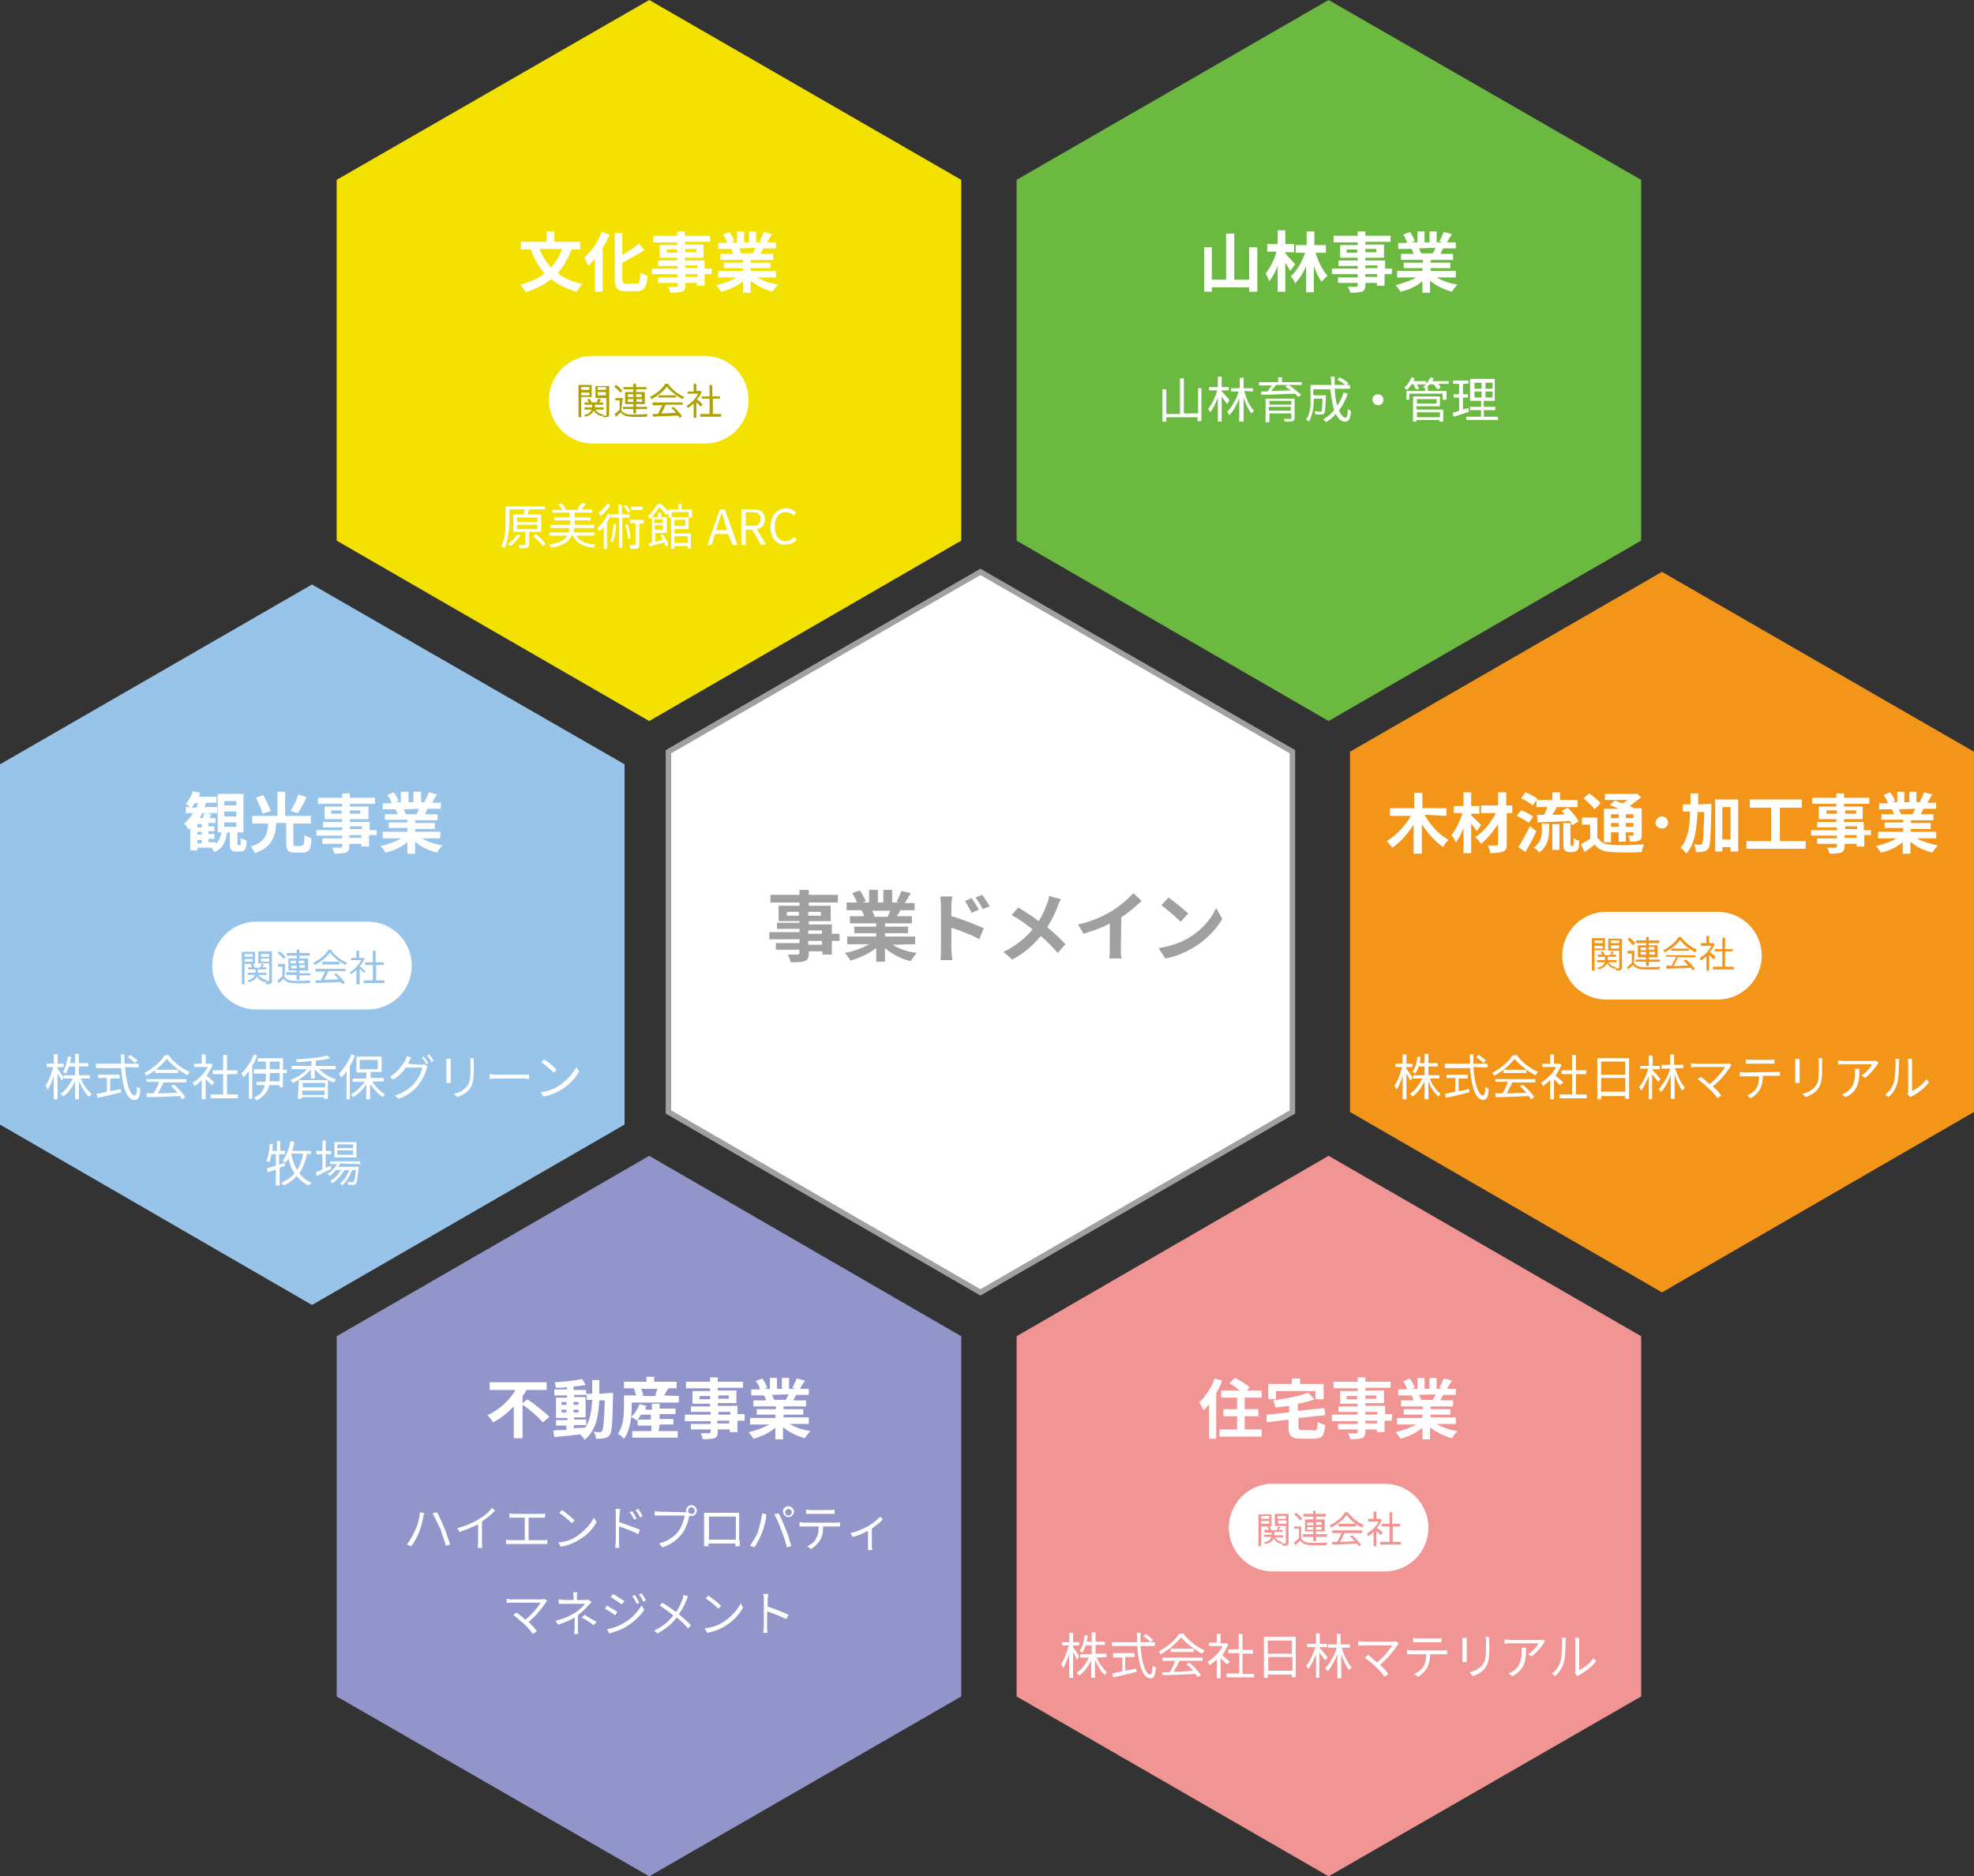 <?xml version="1.0" encoding="utf-8"?>
<!-- Generator: Adobe Illustrator 25.2.0, SVG Export Plug-In . SVG Version: 6.00 Build 0)  -->
<svg version="1.1" id="レイヤー_1" xmlns="http://www.w3.org/2000/svg" xmlns:xlink="http://www.w3.org/1999/xlink" x="0px"
	 y="0px" viewBox="0 0 360 342.2" style="enable-background:new 0 0 360 342.2;" xml:space="preserve">
<rect x="0" y="0" width="360" height="342.2" fill="#333333" stroke="none"/>
<style type="text/css">
	.st0{fill:#FFFFFF;stroke:#9FA0A0;stroke-miterlimit:10;}
	.st1{fill:#6BB940;}
	.st2{fill:#F39518;}
	.st3{fill:#F09494;}
	.st4{fill:#9295C9;}
	.st5{fill:#99C4E9;}
	.st6{fill:#F3E100;}
	.st7{fill:#9FA0A0;}
	.st8{fill:#FFFFFF;}
	.st9{enable-background:new    ;}
	.st10{fill:#AEA200;}
</style>
<polygon class="st0" points="235.7,202.8 235.7,137.1 178.8,104.3 121.9,137.1 121.9,202.8 178.8,235.7 "/>
<polygon class="st1" points="299.3,98.6 299.3,32.8 242.3,0 185.4,32.8 185.4,98.6 242.3,131.5 "/>
<polygon class="st2" points="360,202.8 360,137.1 303.1,104.3 246.2,137.1 246.2,202.8 303.1,235.7 "/>
<polygon class="st3" points="299.3,309.4 299.3,243.7 242.3,210.8 185.4,243.7 185.4,309.4 242.3,342.2 "/>
<polygon class="st4" points="61.4,243.7 61.4,309.4 118.4,342.2 175.3,309.4 175.3,243.7 118.4,210.8 "/>
<polygon class="st5" points="0,139.4 0,205.1 56.9,238 113.9,205.1 113.9,139.4 56.9,106.6 "/>
<polygon class="st6" points="61.4,32.8 61.4,98.6 118.4,131.5 175.3,98.6 175.3,32.8 118.4,0 "/>
<g>
	<path class="st7" d="M153.1,171.6h-1.4v2.5h-1.7v-0.6h-2.5v0.4c0,0.8-0.2,1.2-0.8,1.4c-0.5,0.2-1.3,0.2-2.5,0.2
		c-0.1-0.4-0.3-1-0.5-1.4c0.7,0,1.5,0,1.7,0c0.3,0,0.4-0.1,0.4-0.4v-0.5h-4.3v-1.2h4.3v-0.7h-5.5v-1.3h5.5v-0.6h-4.1v-1.1h4.1V168
		h-3.8v-2.8h3.8v-0.6h-5.3v-1.4h5.3v-0.9h1.7v0.9h5.3v1.4h-5.3v0.6h4v2.8h-4v0.6h4.2v1.7h1.4V171.6L153.1,171.6z M145.7,167v-0.7
		h-2.2v0.7H145.7z M147.4,166.3v0.7h2.3v-0.7H147.4z M147.4,170.3h2.5v-0.6h-2.5V170.3z M149.9,171.6h-2.5v0.7h2.5V171.6z"/>
	<path class="st7" d="M162.8,172.3c1.2,0.8,2.8,1.3,4.4,1.5c-0.4,0.4-0.9,1.1-1.1,1.5c-1.7-0.4-3.5-1.3-4.7-2.4v2.5h-1.6v-2.5
		c-1.3,1-3,1.8-4.7,2.3c-0.2-0.4-0.8-1.1-1-1.4c1.6-0.3,3.2-0.9,4.4-1.6h-4v-1.4h5.3v-0.6h-4V169h4v-0.6H155v-1.3h2.6
		c-0.1-0.4-0.3-0.8-0.5-1.1h0.1h-2.8v-1.4h1.9c-0.2-0.5-0.5-1.2-0.9-1.7l1.4-0.5c0.4,0.6,0.9,1.4,1.1,2l-0.7,0.2h1.3v-2.3h1.6v2.3h1
		v-2.3h1.6v2.3h1.3l-0.5-0.1c0.3-0.6,0.7-1.4,0.9-2l1.7,0.4c-0.4,0.7-0.8,1.3-1.1,1.8h1.8v1.3h-2.6c-0.2,0.4-0.4,0.8-0.7,1.1h2.8
		v1.3h-4.9v0.6h4.2v1.2h-4.2v0.6h5.5v1.4L162.8,172.3L162.8,172.3z M159,166c0.2,0.4,0.4,0.8,0.5,1.1l-0.2,0.1h2.6
		c0.1-0.3,0.3-0.8,0.5-1.1H159z"/>
	<path class="st7" d="M173.5,167.1c1.9,0.5,4.6,1.6,5.9,2.2l-0.8,2c-1.4-0.8-3.5-1.6-5.1-2.1v4c0,0.4,0.1,1.4,0.2,1.9h-2.2
		c0.1-0.5,0.1-1.4,0.1-1.9v-8c0-0.5-0.1-1.2-0.1-1.7h2.2c-0.1,0.5-0.2,1.1-0.2,1.7V167.1z M177.2,166.5c-0.4-0.9-0.8-1.4-1.2-2.2
		l1.2-0.5c0.4,0.6,1,1.5,1.3,2.1L177.2,166.5z M179.2,165.8c-0.4-0.9-0.8-1.4-1.3-2.1l1.2-0.5c0.4,0.5,1,1.4,1.4,2.1L179.2,165.8z"
		/>
	<path class="st7" d="M193.5,164c-0.2,0.3-0.5,0.9-0.6,1.3c-0.4,1.1-1.1,2.5-1.9,3.8c1.2,1,2.4,2.1,3.3,3.1l-1.4,1.6
		c-1-1.1-1.9-2.1-3.1-3.1c-1.2,1.5-2.9,3.1-5.2,4.3l-1.6-1.4c2.3-1.1,4-2.5,5.3-4.1c-1-0.8-2.3-1.8-3.8-2.6l1.2-1.4
		c1.1,0.7,2.6,1.6,3.7,2.5c0.8-1.1,1.2-2.3,1.6-3.3c0.2-0.4,0.3-0.9,0.3-1.3L193.5,164z"/>
	<path class="st7" d="M204.4,173c0,0.6,0,1.5,0.2,1.8h-2.3c0.1-0.3,0.1-1.2,0.1-1.8v-4.6c-1.4,0.8-3.2,1.4-4.8,1.9l-1-1.7
		c2.5-0.5,4.8-1.6,6.4-2.6c1.4-0.9,2.8-2.1,3.7-3.1l1.5,1.4c-1.1,1-2.3,2.1-3.7,3L204.4,173L204.4,173z"/>
	<path class="st7" d="M216.7,171.1c2.4-1.4,4.2-3.5,5.1-5.5l1.1,2c-1.1,1.9-2.9,3.8-5.2,5.2c-1.4,0.8-3.2,1.7-5.2,2l-1.2-1.9
		C213.5,172.6,215.3,171.9,216.7,171.1z M216.7,166.6l-1.4,1.5c-0.8-0.8-2.5-2.3-3.5-3l1.3-1.4C214,164.3,215.8,165.8,216.7,166.6z"
		/>
</g>
<g>
	<path class="st8" d="M229.3,45.1v8.1h-1.5v-0.8h-6.8v0.8h-1.4v-8.1h1.4v5.9h2.6v-8.4h1.5v8.4h2.7v-5.9
		C227.8,45.1,229.3,45.1,229.3,45.1z"/>
	<path class="st8" d="M235.3,49.4c-0.2-0.4-0.6-1-0.9-1.5v5.3H233v-4.7c-0.4,1.1-1,2.1-1.5,2.8c-0.2-0.4-0.4-1-0.7-1.4
		c0.8-1,1.6-2.5,2-4h-1.7v-1.4h1.9v-2.5h1.4v2.5h1.6V46h-1.6v0.2c0.4,0.4,1.5,1.7,1.8,2L235.3,49.4z M239.9,46
		c0.5,1.7,1.3,3.3,2.2,4.3c-0.3,0.2-0.8,0.8-1.1,1.1c-0.5-0.8-1-1.7-1.4-2.9v4.8h-1.4v-4.8c-0.5,1.3-1.3,2.4-2,3.2
		c-0.1-0.4-0.5-1-0.8-1.3c1.1-1,2.1-2.7,2.6-4.3h-1.7v-1.4h2v-2.5h1.4v2.5h2.1v1.4h-1.8V46z"/>
	<path class="st8" d="M253.8,50h-1.3v2.1h-1.4v-0.5H249V52c0,0.7-0.2,1-0.6,1.2c-0.4,0.1-1.1,0.2-2.1,0.2c-0.1-0.3-0.3-0.8-0.5-1.1
		c0.6,0,1.3,0,1.5,0c0.2,0,0.3-0.1,0.3-0.3v-0.4h-3.6v-1h3.6V50h-4.7v-1h4.7v-0.5h-3.5v-1h3.5V47h-3.2v-2.3h3.2v-0.5h-4.4V43h4.4
		v-0.8h1.4V43h4.6v1.1H249v0.5h3.4V47H249v0.5h3.6V49h1.3L253.8,50L253.8,50z M247.5,46.1v-0.6h-1.9v0.6H247.5z M249,45.4V46h2v-0.6
		H249z M249,48.9h2.2v-0.5H249V48.9z M251.1,50H249v0.5h2.2L251.1,50L251.1,50z"/>
	<path class="st8" d="M262,50.6c1,0.6,2.4,1.1,3.8,1.3c-0.3,0.3-0.8,0.9-1,1.3c-1.5-0.4-2.9-1.1-4-2v2.2h-1.4v-2.1
		c-1.1,0.9-2.5,1.6-4,1.9c-0.2-0.4-0.6-0.9-0.9-1.2c1.3-0.3,2.7-0.8,3.8-1.4h-3.5v-1.2h4.6v-0.5H256v-1h3.5v-0.5h-4v-1.1h2.3
		c-0.1-0.3-0.2-0.7-0.4-0.9h0.1H255v-1.1h1.6c-0.1-0.5-0.4-1.1-0.7-1.5l1.2-0.5c0.4,0.5,0.8,1.2,0.9,1.7l-0.6,0.2h1.1v-2h1.3v2h0.9
		v-2h1.3v2h1l-0.5-0.2c0.3-0.5,0.6-1.2,0.8-1.7l1.5,0.4c-0.3,0.5-0.7,1-0.9,1.5h1.6v1.1h-2.3c-0.2,0.4-0.4,0.7-0.5,1h2.3v1.1h-4.1
		v0.5h3.6v1h-3.6v0.5h4.6v1.2L262,50.6L262,50.6z M258.8,45.3c0.1,0.3,0.3,0.7,0.4,0.9H259h2.3c0.2-0.3,0.3-0.6,0.5-1L258.8,45.3
		L258.8,45.3z"/>
</g>
<g>
	<path class="st8" d="M219.1,70.9v5.9h-0.7v-0.7h-5.7v0.8H212v-5.9h0.7v4.5h2.5V69h0.7v6.4h2.6v-4.6H219.1z"/>
	<path class="st8" d="M223.8,73.7c-0.2-0.3-0.7-0.9-1-1.4v4.6h-0.7v-4.4c-0.4,1.1-0.9,2.1-1.4,2.7c-0.1-0.2-0.2-0.5-0.4-0.6
		c0.7-0.8,1.3-2.1,1.7-3.4h-1.5v-0.6h1.6v-1.9h0.7v1.9h1.3v0.6h-1.3v0.2c0.3,0.3,1.3,1.3,1.4,1.6L223.8,73.7z M226.9,71.3
		c0.4,1.4,1,2.9,1.8,3.6c-0.1,0.1-0.4,0.4-0.5,0.5c-0.5-0.7-1.1-1.8-1.4-2.9v4.4H226v-4.3c-0.4,1.2-1.1,2.4-1.8,3.1
		c-0.1-0.2-0.3-0.4-0.4-0.6c0.8-0.8,1.7-2.3,2.1-3.7h-1.4v-0.6h1.6v-1.9h0.7v1.9h1.7v0.6L226.9,71.3L226.9,71.3z"/>
	<path class="st8" d="M237.3,70.2H235c0.8,0.5,1.7,1.3,2.3,1.8l-0.5,0.4c-0.2-0.1-0.4-0.4-0.6-0.6c-2.3,0.1-4.6,0.2-6.2,0.2v-0.6
		h1.2c0.2-0.4,0.5-0.8,0.8-1.1h-2.4v-0.6h3.5v-0.9h0.7v0.9h3.6V70.2z M236.1,76.2c0,0.4-0.1,0.5-0.4,0.6c-0.3,0.1-0.8,0.1-1.4,0.1
		c0-0.1-0.1-0.4-0.2-0.5c0.5,0,1,0,1.2,0s0.2-0.1,0.2-0.2v-0.8h-4V77h-0.7v-4.3h5.3L236.1,76.2L236.1,76.2z M231.5,73.1v0.7h4v-0.7
		H231.5z M235.4,74.9v-0.7h-4v0.7H235.4z M232.7,70.2c-0.3,0.4-0.6,0.8-0.9,1.1c1.1,0,2.3-0.1,3.6-0.1c-0.3-0.2-0.7-0.5-1-0.7
		l0.5-0.3L232.7,70.2L232.7,70.2z"/>
	<path class="st8" d="M245.8,71.8c-0.4,1.1-0.9,2.2-1.6,3c0.3,0.9,0.8,1.4,1.2,1.4c0.2,0,0.4-0.4,0.4-1.6c0.2,0.1,0.4,0.3,0.6,0.4
		c-0.2,1.5-0.4,1.9-1.1,1.9s-1.2-0.5-1.7-1.4c-0.5,0.6-1.1,1.1-1.8,1.5c-0.1-0.1-0.3-0.4-0.5-0.5c0.8-0.5,1.5-1,2-1.7
		c-0.3-1-0.5-2.3-0.7-3.8h-3.1v1.1h2.3v0.3c-0.1,2-0.1,2.8-0.3,3c-0.1,0.1-0.3,0.2-0.5,0.2s-0.6,0-1.1,0c0-0.2-0.1-0.4-0.2-0.6
		c0.4,0,0.8,0.1,1,0.1c0.2,0,0.2,0,0.3-0.1c0.1-0.2,0.1-0.7,0.2-2.3h-1.6v0c0,1.3-0.2,3.1-0.9,4.2c-0.1-0.1-0.4-0.4-0.5-0.4
		c0.8-1.1,0.8-2.6,0.8-3.8v-2.5h3.8c0-0.5-0.1-1-0.1-1.5h0.7c0,0.5,0,1.1,0,1.5h2.8v0.7h-2.8c0.1,1.2,0.2,2.3,0.5,3.1
		c0.4-0.7,0.9-1.5,1.1-2.4L245.8,71.8z M244.3,68.8c0.5,0.3,1.3,0.7,1.6,1.1l-0.4,0.4c-0.4-0.3-1-0.8-1.6-1L244.3,68.8z"/>
	<path class="st8" d="M251.3,71.9c0.5,0,1,0.4,1,1s-0.4,1-1,1c-0.5,0-1-0.4-1-1S250.7,71.9,251.3,71.9z"/>
	<path class="st8" d="M264.2,70h-1.9c0.2,0.2,0.4,0.5,0.4,0.8l-0.6,0.2c-0.1-0.2-0.4-0.6-0.6-0.9h-0.8c-0.2,0.2-0.3,0.4-0.5,0.5h0.2
		v0.7h3.4v1.6h-0.7v-1.1H257v1.1h-0.5v-1.6h3.4v-0.5c-0.2-0.1-0.3-0.2-0.4-0.2c0.2-0.1,0.4-0.3,0.5-0.5h-1.6
		c0.1,0.2,0.3,0.5,0.4,0.8l-0.6,0.1c-0.1-0.2-0.2-0.6-0.4-0.9h-0.4c-0.2,0.4-0.5,0.7-0.8,1c-0.2-0.1-0.4-0.3-0.5-0.4
		c0.5-0.4,1-1.1,1.3-1.9l0.6,0.2c-0.1,0.1-0.2,0.4-0.2,0.5h2.3v0.5c0.3-0.4,0.6-0.8,0.8-1.2l0.6,0.2c-0.1,0.1-0.2,0.4-0.3,0.5h3
		L264.2,70L264.2,70z M258.4,74.7h4.8v2.2h-0.7v-0.3h-4.2v0.3h-0.6v-4.6h4.9v1.8h-4.3L258.4,74.7L258.4,74.7z M258.4,72.8v0.8h3.6
		v-0.8H258.4z M258.4,75.2v0.9h4.2v-0.9H258.4z"/>
	<path class="st8" d="M267.9,75.1c-1,0.3-2,0.7-2.8,0.9l-0.2-0.7c0.3-0.1,0.8-0.2,1.2-0.4v-2.4h-1v-0.6h1V70H265v-0.6h2.8V70h-1v1.9
		h0.9v0.6h-0.9v2.2l1-0.3L267.9,75.1z M273.2,76v0.6h-5.8V76h2.7v-1.2h-2v-0.6h2v-1.1h-2v-4h4.5v4h-2v1.1h2.1v0.6h-2.1V76H273.2z
		 M268.9,70.9h1.3v-1.1h-1.3V70.9z M268.9,72.5h1.3v-1.1h-1.3V72.5z M272.2,69.8h-1.3v1.1h1.3V69.8z M272.2,71.4h-1.3v1.1h1.3V71.4z
		"/>
</g>
<g>
	<path class="st8" d="M259.8,148.6c1,1.8,2.6,3.6,4.4,4.6c-0.4,0.3-0.8,0.8-1,1.3c-1.5-1-2.8-2.5-3.9-4.2v5.4h-1.5v-5.3
		c-1.1,1.7-2.4,3.2-3.9,4.2c-0.2-0.4-0.8-0.9-1-1.2c1.7-1,3.4-2.8,4.4-4.6h-3.8v-1.4h4.4v-2.8h1.5v2.8h4.4v1.4L259.8,148.6
		L259.8,148.6z"/>
	<path class="st8" d="M269.3,151.6c-0.2-0.4-0.6-0.9-1-1.4v5.4h-1.4V151c-0.4,1.1-0.9,2-1.4,2.7c-0.1-0.5-0.5-1-0.8-1.4
		c0.8-1,1.6-2.6,2-4h-1.6V147h1.8v-2.5h1.4v2.5h1.5v1.4h-1.5v0.3c0.4,0.4,1.6,1.5,1.8,1.8L269.3,151.6z M275.9,148.3h-1.1v5.6
		c0,0.8-0.1,1.2-0.7,1.4c-0.5,0.2-1.3,0.3-2.3,0.3c-0.1-0.4-0.3-1.1-0.5-1.4c0.7,0,1.4,0,1.6,0c0.2,0,0.3-0.1,0.3-0.3v-3.6
		c-0.9,1.4-2,2.7-3.1,3.6c-0.2-0.4-0.7-0.9-1.1-1.2c1.5-0.9,2.9-2.7,3.8-4.4h-2.7v-1.4h3.1v-2.4h1.5v2.4h1.1V148.3z"/>
	<path class="st8" d="M278.8,150.1c-0.4-0.4-1.4-0.9-2.2-1.3l0.8-1c0.8,0.2,1.7,0.8,2.2,1.1L278.8,150.1z M280.2,151.6
		c-0.6,1.3-1.3,2.6-2,3.8l-1.3-0.9c0.6-0.9,1.4-2.4,2.1-3.8L280.2,151.6z M279.5,146.9c-0.5-0.5-1.4-1-2.1-1.3l0.8-1.1
		c0.8,0.3,1.7,0.8,2.2,1.2L279.5,146.9z M281.2,150.2h1.3v1.1c0,1.4-0.2,3-1.8,4.2c-0.2-0.3-0.7-0.8-1-0.9c1.4-1,1.5-2.3,1.5-3.3
		L281.2,150.2L281.2,150.2z M283.1,145.9v-1.4h1.4v1.4h3.2v1.3h-3.8c-0.2,0.5-0.5,0.9-0.8,1.4c0.8,0,1.5,0,2.3-0.1
		c-0.2-0.2-0.4-0.4-0.6-0.6l1.1-0.6c0.8,0.8,1.6,1.7,2,2.5l-1.2,0.7c-0.1-0.2-0.2-0.5-0.4-0.8c-2.1,0.2-4.3,0.2-5.9,0.3l-0.1-1.4
		c0.4,0,0.8,0,1.3,0c0.2-0.5,0.5-0.9,0.6-1.4h-2v-1.3L283.1,145.9L283.1,145.9z M283.1,150.3h1.3v4.7h-1.3V150.3z M286.7,154.3
		c0.1,0,0.2,0,0.2-0.1c0.1,0,0.1-0.2,0.1-0.3s0-0.6,0-1.1c0.2,0.2,0.6,0.5,1,0.5c0,0.5-0.1,1.1-0.1,1.4c-0.1,0.2-0.2,0.4-0.4,0.5
		c-0.2,0.1-0.5,0.2-0.7,0.2h-0.6c-0.3,0-0.6-0.1-0.8-0.3c-0.2-0.2-0.3-0.4-0.3-1.3v-3.7h1.3v3.7c0,0.1,0,0.3,0,0.3s0.1,0.1,0.1,0.1
		L286.7,154.3L286.7,154.3z"/>
	<path class="st8" d="M291.5,152.9c0.4,0.8,1.3,1.1,2.5,1.2c1.4,0.1,4.2,0,5.8-0.1c-0.1,0.3-0.4,1-0.4,1.4c-1.5,0.1-4,0.1-5.5,0
		c-1.4-0.1-2.4-0.4-3.1-1.4c-0.5,0.5-1.1,0.9-1.8,1.4l-0.7-1.4c0.5-0.3,1.1-0.7,1.7-1v-2.6h-1.5v-1.3h2.8v3.8H291.5z M290.8,147.6
		c-0.4-0.6-1.3-1.4-2-2l1-0.9c0.8,0.5,1.7,1.3,2.1,1.8L290.8,147.6z M293.8,153.6h-1.3v-6.1h2.7c-0.5-0.2-1.1-0.5-1.6-0.7l0.9-0.8
		c0.4,0.1,0.9,0.4,1.4,0.5c0.3-0.2,0.7-0.4,1-0.6h-4.2v-1.1h5.5l0.3-0.1l0.8,0.7c-0.6,0.5-1.4,1.1-2.1,1.6c0.2,0.1,0.5,0.2,0.8,0.4
		h1.4v4.9c0,0.6-0.1,0.9-0.5,1c-0.4,0.2-0.9,0.2-1.6,0.2c-0.1-0.4-0.2-0.8-0.4-1.1c0.4,0,0.8,0,0.9,0s0.1-0.1,0.1-0.1v-0.5h-1.4v1.7
		h-1.3v-1.7h-1.4L293.8,153.6L293.8,153.6z M293.8,148.5v0.7h1.4v-0.7H293.8z M295.2,150.8v-0.7h-1.4v0.7H295.2z M297.9,148.5h-1.4
		v0.7h1.4V148.5z M297.9,150.8v-0.7h-1.4v0.7H297.9z"/>
	<path class="st8" d="M303.1,148.9c0.6,0,1.1,0.5,1.1,1.1c0,0.7-0.5,1.1-1.1,1.1c-0.7,0-1.2-0.5-1.2-1.1
		C302,149.4,302.5,148.9,303.1,148.9z"/>
	<path class="st8" d="M312.1,146.6c0,0,0,0.5,0,0.7c-0.1,5.1-0.2,6.9-0.5,7.4c-0.3,0.4-0.5,0.5-0.9,0.6c-0.4,0.1-0.9,0.1-1.4,0.1
		c0-0.4-0.1-1-0.4-1.4c0.5,0,0.9,0.1,1.1,0.1c0.2,0,0.3-0.1,0.4-0.2c0.2-0.3,0.3-1.8,0.4-5.8h-1.2c-0.2,3.2-0.5,5.9-2.1,7.6
		c-0.2-0.4-0.7-0.8-1-1.1c1.3-1.5,1.7-3.8,1.7-6.6h-1.3v-1.3h1.4c0-0.6,0-1.3,0-2h1.4c0,0.7,0,1.4,0,2L312.1,146.6L312.1,146.6z
		 M317,145.8v9.5h-1.4v-0.8h-1.5v0.8h-1.3v-9.5L317,145.8L317,145.8z M315.6,153.1v-5.9h-1.5v5.9H315.6z"/>
	<path class="st8" d="M329.3,153.4v1.4h-10.8v-1.4h4.5v-6.1h-3.9v-1.5h9.5v1.5h-4v6.1H329.3z"/>
	<path class="st8" d="M341.3,152.3H340v2.1h-1.4v-0.5h-2.2v0.4c0,0.7-0.2,1-0.6,1.2c-0.4,0.1-1.1,0.2-2.1,0.2
		c-0.1-0.3-0.3-0.8-0.5-1.1c0.6,0,1.3,0,1.5,0s0.3-0.1,0.3-0.3v-0.4h-3.6v-1h3.6v-0.5h-4.7v-1h4.7v-0.5h-3.6v-1h3.5v-0.5h-3.2v-2.3
		h3.2v-0.5h-4.4v-1.1h4.4v-0.8h1.4v0.8h4.6v1.1h-4.6v0.5h3.4v2.3h-3.4v0.5h3.6v1.5h1.3V152.3z M335,148.4v-0.6h-1.9v0.6H335z
		 M336.5,147.8v0.6h2v-0.6H336.5z M336.5,151.2h2.2v-0.5h-2.2V151.2z M338.6,152.3h-2.2v0.5h2.2V152.3z"/>
	<path class="st8" d="M349.6,152.9c1,0.6,2.4,1,3.8,1.3c-0.3,0.3-0.8,0.9-1,1.3c-1.5-0.4-2.9-1-4-2v2.2H347v-2.1
		c-1.1,0.9-2.5,1.6-4,1.9c-0.2-0.4-0.6-0.9-0.9-1.2c1.4-0.3,2.7-0.8,3.8-1.4h-3.4v-1.2h4.6V151h-3.4v-1h3.4v-0.5h-4v-1h2.3
		c-0.1-0.3-0.2-0.7-0.4-0.9h0.2h-2.5v-1.1h1.6c-0.1-0.5-0.5-1.1-0.8-1.5l1.2-0.5c0.4,0.5,0.8,1.2,0.9,1.6l-0.6,0.2h1v-1.9h1.3v1.9
		h0.9v-1.9h1.3v1.9h1.1l-0.5-0.1c0.3-0.5,0.6-1.2,0.8-1.7l1.5,0.4c-0.3,0.5-0.7,1.1-0.9,1.5h1.6v1.1h-2.3c-0.2,0.4-0.4,0.7-0.5,1
		h2.3v1.1h-4.1v0.5h3.6v1.1h-3.6v0.5h4.6v1.2L349.6,152.9L349.6,152.9z M346.3,147.6c0.1,0.3,0.3,0.7,0.4,0.9h-0.2h2.3
		c0.1-0.3,0.3-0.6,0.5-1L346.3,147.6L346.3,147.6z"/>
</g>
<g>
	<path class="st8" d="M257.2,197.1c-0.1-0.3-0.5-0.9-0.7-1.3v4.7h-0.7v-4.3c-0.3,1-0.7,2-1.1,2.5c-0.1-0.2-0.2-0.4-0.4-0.7
		c0.6-0.8,1.1-2.2,1.4-3.4h-1.2V194h1.3v-1.7h0.7v1.7h1.1v0.6h-1.1v0.3c0.2,0.3,1,1.4,1.1,1.7L257.2,197.1z M260.8,196.8
		c0.4,1.1,1.2,2.1,1.9,2.7c-0.1,0.2-0.4,0.4-0.4,0.5c-0.7-0.6-1.4-1.7-1.8-2.8v3.3h-0.7v-3.3c-0.5,1.1-1.4,2.2-2.2,2.8
		c-0.1-0.2-0.3-0.4-0.5-0.5c0.9-0.5,1.7-1.7,2.3-2.8h-1.7v-0.6h2.1v-1.6h-1.1c-0.1,0.5-0.4,1-0.6,1.3c-0.1-0.1-0.4-0.3-0.5-0.3
		c0.5-0.7,0.8-1.7,0.9-2.8l0.6,0.1c-0.1,0.4-0.1,0.8-0.2,1.1h0.9v-1.7h0.7v1.7h1.7v0.6h-1.7v1.6h2v0.6h-1.7V196.8z"/>
	<path class="st8" d="M268.7,194.6c0.2,3,0.9,5.2,1.8,5.2c0.2,0,0.4-0.5,0.4-1.6c0.1,0.1,0.4,0.3,0.6,0.4c-0.1,1.6-0.4,2-1,2
		c-1.4,0-2.2-2.5-2.4-5.8h-4.6V194h4.6c0-0.5,0-1.1-0.1-1.7h0.7c0,0.5,0,1.1,0,1.7h2.6v0.7L268.7,194.6L268.7,194.6z M266,199
		c0.6-0.1,1.3-0.2,1.9-0.4l0.1,0.6c-1.5,0.4-3.1,0.8-4.3,1l-0.2-0.7c0.5-0.1,1.1-0.2,1.9-0.4v-2.5h-1.6V196h3.9v0.7H266V199z
		 M270.5,193.9c-0.2-0.3-0.8-0.8-1.3-1.1l0.5-0.4c0.5,0.3,1,0.8,1.3,1L270.5,193.9z"/>
	<path class="st8" d="M276.6,192.4c0.9,1.3,2.5,2.5,3.9,3.1c-0.2,0.1-0.3,0.4-0.5,0.6c-1.3-0.7-2.9-1.9-3.8-3
		c-0.8,1.1-2.2,2.3-3.7,3.1c-0.1-0.2-0.2-0.4-0.4-0.5c1.5-0.8,3-2,3.7-3.2L276.6,192.4L276.6,192.4z M272.7,196.8h7.3v0.6h-4.2
		c-0.3,0.7-0.7,1.4-1,2c1.1,0,2.4-0.1,3.6-0.1c-0.4-0.5-0.8-0.8-1.2-1.2l0.5-0.3c0.8,0.7,1.7,1.6,2.1,2.3l-0.6,0.4
		c-0.1-0.2-0.2-0.4-0.4-0.6c-2.2,0.1-4.5,0.2-6,0.2l-0.1-0.7c0.4,0,0.8,0,1.3,0c0.4-0.6,0.8-1.4,1-2.1h-2.3L272.7,196.8L272.7,196.8
		z M278.4,195.1v0.6h-4.2v-0.6H278.4z"/>
	<path class="st8" d="M284.5,197.9c-0.2-0.2-0.8-0.8-1.1-1.1v3.7h-0.7V197c-0.5,0.4-0.9,0.8-1.3,1.1c-0.1-0.2-0.2-0.5-0.4-0.6
		c1-0.6,2.2-1.7,2.8-2.9h-2.5V194h1.4v-1.7h0.7v1.7h0.8h0.2l0.4,0.2c-0.3,0.7-0.7,1.3-1.1,2c0.4,0.3,1.2,1,1.4,1.2L284.5,197.9z
		 M289.4,199.6v0.7h-5v-0.7h2.3v-3.7h-1.9v-0.7h1.9v-2.8h0.7v2.8h1.9v0.7h-1.9v3.7H289.4z"/>
	<path class="st8" d="M297.1,193v7.4h-0.7v-0.5H292v0.6h-0.7V193L297.1,193L297.1,193z M292,193.6v2.4h4.4v-2.4H292z M296.4,199.1
		v-2.5H292v2.5H296.4z"/>
	<path class="st8" d="M302.4,197.3c-0.2-0.3-0.7-0.9-1.1-1.4v4.6h-0.6v-4.3c-0.4,1-0.9,2.1-1.4,2.7c-0.1-0.2-0.2-0.5-0.4-0.6
		c0.7-0.8,1.3-2.1,1.7-3.4h-1.5v-0.5h1.6v-1.9h0.7v1.9h1.3v0.6h-1.3v0.2c0.3,0.3,1.3,1.3,1.4,1.7L302.4,197.3z M305.5,194.8
		c0.4,1.4,1.1,2.8,1.8,3.6c-0.2,0.2-0.4,0.4-0.5,0.5c-0.5-0.7-1-1.8-1.4-2.9v4.4h-0.7v-4.3c-0.5,1.2-1.1,2.4-1.8,3.1
		c-0.1-0.2-0.3-0.5-0.4-0.6c0.8-0.8,1.7-2.3,2.1-3.7H303v-0.7h1.6v-1.9h0.7v1.9h1.7v0.6H305.5z"/>
	<path class="st8" d="M315.8,194.2c-0.1,0.1-0.2,0.2-0.2,0.3c-0.7,1.1-1.8,2.5-3.2,3.6c0.5,0.5,1.2,1.2,1.5,1.7l-0.7,0.5
		c-0.3-0.5-1-1.3-1.6-1.8c-0.5-0.5-1.6-1.4-2-1.7l0.6-0.4c0.3,0.2,1,0.8,1.6,1.3c1.3-1,2.3-2.3,2.8-3.1h-5.3c-0.4,0-0.8,0-0.9,0.1
		v-0.8c0.2,0,0.6,0.1,0.9,0.1h5.3c0.2,0,0.5,0,0.6-0.1L315.8,194.2z"/>
	<path class="st8" d="M323.9,195.5c0.2,0,0.5,0,0.7-0.1v0.8c-0.2,0-0.4,0-0.7,0h-2.4c0,1-0.2,1.8-0.5,2.4c-0.3,0.6-1,1.3-1.7,1.7
		l-0.7-0.5c0.7-0.3,1.4-0.8,1.7-1.3c0.4-0.6,0.5-1.4,0.5-2.2h-2.7c-0.3,0-0.5,0-0.8,0v-0.8c0.2,0,0.5,0.1,0.8,0.1L323.9,195.5
		L323.9,195.5z M319.2,194c-0.3,0-0.6,0-0.8,0v-0.8c0.2,0,0.5,0.1,0.8,0.1h3.6c0.2,0,0.6,0,0.8-0.1v0.8c-0.2,0-0.6,0-0.8,0H319.2z"
		/>
	<path class="st8" d="M328.2,193.1c0,0.2,0,0.5,0,0.7v3c0,0.2,0,0.5,0,0.7h-0.8c0-0.2,0-0.4,0-0.7v-3c0-0.1,0-0.4,0-0.7H328.2z
		 M332.3,193c0,0.2,0,0.5,0,0.8v1.4c0,2.2-0.3,2.8-0.9,3.6c-0.6,0.7-1.5,1-2.1,1.3l-0.6-0.6c0.8-0.2,1.6-0.5,2.2-1.2
		c0.7-0.8,0.8-1.4,0.8-3.1v-1.4c0-0.3,0-0.5-0.1-0.8L332.3,193L332.3,193z"/>
	<path class="st8" d="M342.6,193.8c-0.1,0.1-0.1,0.2-0.2,0.3c-0.4,0.6-1.2,1.7-2.3,2.5l-0.6-0.5c0.8-0.4,1.6-1.4,1.9-2h-5.1
		c-0.3,0-0.7,0-1.1,0.1v-0.8c0.3,0,0.7,0.1,1.1,0.1h5.1c0.2,0,0.5,0,0.6-0.1L342.6,193.8z M339.1,194.9c0,2.4-0.2,4.1-2.5,5.2
		l-0.7-0.5c0.2-0.1,0.5-0.2,0.8-0.4c1.3-0.8,1.6-2.1,1.6-3.6c0-0.2,0-0.4,0-0.7H339.1z"/>
	<path class="st8" d="M343.8,199.6c0.8-0.5,1.3-1.4,1.6-2.2c0.2-0.8,0.3-2.6,0.3-3.6c0-0.3,0-0.5-0.1-0.7h0.8c0,0.1-0.1,0.4-0.1,0.7
		c0,1,0,2.9-0.3,3.8c-0.3,1-0.8,1.8-1.6,2.5L343.8,199.6z M347.9,199.6c0-0.2,0.1-0.3,0.1-0.5v-5.3c0-0.4-0.1-0.6-0.1-0.7h0.8
		c0,0.1,0,0.3,0,0.7v5.2c0.8-0.4,2-1.2,2.6-2.2l0.5,0.6c-0.8,1-2,2-3.1,2.5c-0.2,0.1-0.2,0.2-0.3,0.2L347.9,199.6z"/>
</g>
<path class="st8" d="M313.3,182.3h-20.4c-4.4,0-8-3.6-8-8l0,0c0-4.4,3.6-8,8-8h20.4c4.4,0,8,3.6,8,8l0,0
	C321.3,178.6,317.7,182.3,313.3,182.3z"/>
<g>
	<path class="st8" d="M222.9,251.8c-0.3,0.8-0.7,1.6-1.1,2.3v8.3h-1.3v-6.3c-0.3,0.4-0.7,0.8-1,1.1c-0.2-0.3-0.5-1.1-0.8-1.4
		c1.1-1.1,2.3-2.8,2.8-4.4L222.9,251.8z M230.1,260.7v1.3h-7.7v-1.3h3.2v-2.4h-2.5V257h2.5v-2.1h-2.9v-1.3h3.4
		c-0.6-0.5-1.3-1-1.9-1.3l1-1c0.9,0.4,2.1,1.2,2.7,1.7l-0.5,0.6h2.7v1.3H227v2.1h2.5v1.3H227v2.4L230.1,260.7L230.1,260.7z"/>
	<path class="st8" d="M239.5,260.9c0.7,0,0.8-0.2,0.8-1.6c0.3,0.2,1,0.5,1.4,0.6c-0.2,2-0.6,2.5-2.1,2.5h-2.3c-1.7,0-2.3-0.5-2.3-2
		v-1.5l-4,0.5L231,258l4.1-0.4v-1.2c-0.8,0.1-1.7,0.2-2.5,0.3c-0.1-0.4-0.2-0.9-0.4-1.3c2.3-0.3,4.8-0.8,6.4-1.4l1.1,1.2
		c-0.9,0.4-1.9,0.6-3,0.8v1.3l4.8-0.5l0.2,1.3l-4.9,0.5v1.6c0,0.5,0.1,0.6,0.8,0.6H239.5L239.5,260.9z M232.7,255.2h-1.4v-2.8h4.3
		v-1h1.5v1h4.3v2.8h-1.5v-1.5h-7.2V255.2z"/>
	<path class="st8" d="M253.8,259.1h-1.3v2.1h-1.4v-0.5H249v0.4c0,0.7-0.2,1-0.6,1.2c-0.4,0.1-1.1,0.2-2.1,0.2
		c-0.1-0.3-0.3-0.8-0.5-1.1c0.6,0,1.3,0,1.5,0c0.2,0,0.3-0.1,0.3-0.3v-0.4h-3.6v-1h3.6v-0.5h-4.7V258h4.7v-0.5h-3.5v-1h3.5V256h-3.2
		v-2.3h3.2v-0.5h-4.4V252h4.4v-0.8h1.4v0.8h4.6v1.1H249v0.5h3.4v2.3H249v0.5h3.6v1.5h1.3L253.8,259.1L253.8,259.1z M247.5,255.2
		v-0.6h-1.9v0.6H247.5z M249,254.5v0.6h2v-0.6H249z M249,258h2.2v-0.5H249V258z M251.1,259.1H249v0.5h2.2L251.1,259.1L251.1,259.1z"
		/>
	<path class="st8" d="M262,259.7c1,0.6,2.4,1.1,3.8,1.3c-0.3,0.3-0.8,0.9-1,1.3c-1.5-0.4-2.9-1.1-4-2v2.2h-1.4v-2.1
		c-1.1,0.9-2.5,1.6-4,2c-0.2-0.4-0.6-0.9-0.9-1.2c1.3-0.3,2.7-0.8,3.8-1.4h-3.5v-1.2h4.6V258H256v-1h3.5v-0.5h-4v-1.1h2.3
		c-0.1-0.3-0.2-0.7-0.4-0.9h0.1H255v-1.1h1.6c-0.1-0.5-0.4-1.1-0.7-1.5l1.2-0.5c0.4,0.5,0.8,1.2,0.9,1.7l-0.6,0.2h1.1v-2h1.3v2h0.9
		v-2h1.3v2h1l-0.5-0.2c0.3-0.5,0.6-1.2,0.8-1.7l1.5,0.4c-0.3,0.5-0.7,1-0.9,1.5h1.6v1.1h-2.3c-0.2,0.4-0.4,0.7-0.5,1h2.3v1.1h-4.1
		v0.5h3.6v1h-3.6v0.5h4.6v1.2H262z M258.8,254.4c0.1,0.3,0.3,0.7,0.4,0.9H259h2.3c0.2-0.3,0.3-0.6,0.5-1L258.8,254.4L258.8,254.4z"
		/>
</g>
<g>
	<path class="st8" d="M196.4,302.7c-0.1-0.3-0.4-0.9-0.7-1.4v4.7h-0.7v-4.4c-0.3,1-0.7,2-1.1,2.6c-0.1-0.2-0.2-0.5-0.4-0.7
		c0.6-0.8,1.1-2.2,1.4-3.4h-1.2v-0.6h1.3v-1.7h0.7v1.7h1.1v0.6h-1.1v0.3c0.2,0.3,1,1.4,1.1,1.7L196.4,302.7z M200,302.3
		c0.4,1,1.2,2.1,1.9,2.7c-0.1,0.1-0.4,0.4-0.4,0.5c-0.7-0.6-1.3-1.6-1.8-2.8v3.3h-0.7v-3.2c-0.5,1.1-1.3,2.2-2.2,2.8
		c-0.1-0.2-0.3-0.4-0.5-0.5c0.9-0.5,1.7-1.6,2.3-2.8H197v-0.6h2.1v-1.6h-1.1c-0.2,0.5-0.4,1-0.6,1.3c-0.2-0.1-0.4-0.3-0.5-0.3
		c0.5-0.7,0.8-1.7,0.9-2.9l0.6,0.1c-0.1,0.4-0.2,0.8-0.2,1.1h0.9v-1.7h0.7v1.7h1.7v0.6h-1.7v1.6h2v0.6L200,302.3L200,302.3z"/>
	<path class="st8" d="M208,300.2c0.2,3,0.9,5.2,1.8,5.2c0.2,0,0.4-0.5,0.4-1.7c0.1,0.2,0.4,0.3,0.6,0.4c-0.1,1.6-0.4,2-1,2
		c-1.4,0-2.2-2.6-2.4-5.9h-4.6v-0.7h4.6c0-0.5,0-1-0.1-1.7h0.7c0,0.5,0,1.1,0,1.7h2.6v0.7L208,300.2L208,300.2z M205.3,304.7
		c0.6-0.2,1.3-0.2,1.9-0.4l0.1,0.6c-1.5,0.4-3.1,0.8-4.3,1l-0.2-0.7c0.5-0.1,1.1-0.2,1.9-0.4v-2.5H203v-0.8h3.9v0.7h-1.7V304.7z
		 M209.8,299.5c-0.2-0.3-0.8-0.8-1.3-1.1l0.5-0.4c0.4,0.3,1,0.8,1.3,1.1L209.8,299.5z"/>
	<path class="st8" d="M215.8,297.9c0.9,1.3,2.5,2.5,3.9,3.1c-0.2,0.2-0.3,0.4-0.5,0.6c-1.3-0.7-2.9-1.9-3.8-3
		c-0.8,1-2.2,2.3-3.7,3.1c-0.1-0.2-0.2-0.4-0.4-0.5c1.5-0.8,3-2,3.7-3.2L215.8,297.9L215.8,297.9z M212,302.3h7.3v0.6h-4.2
		c-0.3,0.7-0.7,1.4-1.1,2c1.1,0,2.4-0.1,3.6-0.2c-0.4-0.5-0.8-0.8-1.2-1.2l0.5-0.3c0.8,0.7,1.7,1.7,2.1,2.3l-0.6,0.4
		c-0.1-0.2-0.2-0.4-0.4-0.6c-2.2,0.1-4.5,0.2-6,0.2L212,305c0.4,0,0.8,0,1.3,0c0.4-0.6,0.8-1.4,1-2.1h-2.3L212,302.3L212,302.3z
		 M217.7,300.7v0.6h-4.2v-0.6H217.7z"/>
	<path class="st8" d="M223.7,303.5c-0.2-0.2-0.8-0.8-1.1-1.1v3.7h-0.7v-3.5c-0.4,0.5-0.9,0.8-1.3,1.1c-0.1-0.2-0.2-0.5-0.4-0.6
		c1-0.6,2.2-1.7,2.8-2.9h-2.5v-0.6h1.4V298h0.7v1.7h0.8h0.2l0.4,0.2c-0.3,0.7-0.7,1.4-1.1,2c0.4,0.3,1.2,1,1.4,1.2L223.7,303.5z
		 M228.7,305.2v0.7h-5v-0.7h2.3v-3.7H224v-0.7h1.9V298h0.7v2.9h1.9v0.7h-1.9v3.7H228.7z"/>
	<path class="st8" d="M236.3,298.5v7.4h-0.7v-0.5h-4.4v0.6h-0.7v-7.5H236.3z M231.2,299.2v2.4h4.4v-2.4H231.2z M235.7,304.7v-2.5
		h-4.4v2.5H235.7z"/>
	<path class="st8" d="M241.7,302.8c-0.2-0.3-0.7-0.9-1.1-1.4v4.6H240v-4.3c-0.4,1-0.9,2.1-1.4,2.7c-0.1-0.2-0.2-0.4-0.4-0.6
		c0.7-0.8,1.3-2.1,1.7-3.4h-1.5v-0.6h1.6v-1.9h0.7v1.9h1.3v0.6h-1.3v0.2c0.3,0.3,1.3,1.4,1.4,1.7L241.7,302.8z M244.7,300.5
		c0.4,1.4,1.1,2.8,1.8,3.6c-0.2,0.2-0.4,0.4-0.5,0.5c-0.5-0.7-1-1.8-1.4-2.9v4.4h-0.7v-4.4c-0.5,1.2-1.1,2.4-1.8,3.1
		c-0.1-0.1-0.3-0.5-0.4-0.6c0.8-0.8,1.7-2.3,2.1-3.7h-1.6v-0.6h1.6v-1.9h0.7v1.9h1.7v0.6L244.7,300.5L244.7,300.5z"/>
	<path class="st8" d="M255.1,299.7c-0.1,0.1-0.2,0.2-0.2,0.3c-0.7,1-1.8,2.5-3.2,3.6c0.5,0.5,1.2,1.2,1.5,1.7l-0.7,0.5
		c-0.3-0.5-1.1-1.3-1.6-1.8c-0.5-0.5-1.6-1.4-2-1.7l0.6-0.5c0.3,0.2,1,0.8,1.6,1.4c1.3-1,2.3-2.3,2.8-3.1h-5.3c-0.4,0-0.8,0-0.9,0.1
		v-0.9c0.2,0,0.6,0.1,0.9,0.1h5.3c0.2,0,0.4,0,0.6-0.1L255.1,299.7z"/>
	<path class="st8" d="M263.2,301c0.2,0,0.5,0,0.7-0.1v0.8c-0.2,0-0.4,0-0.7,0h-2.4c0,1-0.2,1.8-0.5,2.4c-0.3,0.6-1,1.3-1.7,1.7
		l-0.7-0.5c0.7-0.3,1.4-0.8,1.7-1.4c0.4-0.6,0.5-1.3,0.5-2.2h-2.7c-0.3,0-0.5,0-0.8,0v-0.8c0.2,0,0.5,0.1,0.8,0.1L263.2,301
		L263.2,301z M258.5,299.5c-0.3,0-0.6,0-0.8,0v-0.8c0.2,0,0.5,0.1,0.8,0.1h3.6c0.2,0,0.6,0,0.8-0.1v0.8c-0.2,0-0.6,0-0.8,0H258.5z"
		/>
	<path class="st8" d="M267.5,298.7c0,0.1,0,0.4,0,0.7v3c0,0.2,0,0.5,0,0.7h-0.8c0-0.2,0-0.5,0-0.7v-3c0-0.2,0-0.5,0-0.7H267.5z
		 M271.6,298.6c0,0.2,0,0.5,0,0.8v1.4c0,2.2-0.3,2.8-0.9,3.6c-0.6,0.7-1.5,1.1-2.1,1.3L268,305c0.8-0.2,1.6-0.5,2.2-1.2
		c0.7-0.8,0.8-1.4,0.8-3.2v-1.4c0-0.3,0-0.5-0.1-0.8L271.6,298.6L271.6,298.6z"/>
	<path class="st8" d="M281.8,299.3c-0.1,0.1-0.1,0.2-0.2,0.3c-0.4,0.6-1.2,1.7-2.3,2.5l-0.6-0.4c0.8-0.5,1.6-1.4,1.9-2h-5.1
		c-0.3,0-0.7,0-1.1,0.1v-0.8c0.3,0,0.7,0.1,1.1,0.1h5.1c0.2,0,0.5,0,0.6-0.1L281.8,299.3z M278.3,300.5c0,2.4-0.2,4-2.5,5.2
		l-0.7-0.5c0.2-0.1,0.5-0.2,0.8-0.4c1.3-0.8,1.6-2.1,1.6-3.6c0-0.2,0-0.4,0-0.7H278.3z"/>
	<path class="st8" d="M283,305.2c0.8-0.5,1.3-1.3,1.6-2.2c0.2-0.8,0.3-2.6,0.3-3.6c0-0.3,0-0.5-0.1-0.7h0.8c0,0.1-0.1,0.4-0.1,0.7
		c0,1,0,2.9-0.3,3.8c-0.3,1-0.8,1.8-1.6,2.5L283,305.2z M287.2,305.2c0-0.1,0.1-0.3,0.1-0.5v-5.3c0-0.4-0.1-0.6-0.1-0.7h0.8
		c0,0.1,0,0.3,0,0.7v5.2c0.8-0.4,2-1.2,2.6-2.2l0.5,0.6c-0.8,1-2,1.9-3.1,2.5c-0.2,0.1-0.2,0.2-0.3,0.2L287.2,305.2z"/>
</g>
<g>
	<path class="st8" d="M96.2,255.2c1.3,0.9,3.1,2.3,4,3.2l-1.2,1c-0.8-0.9-2.3-2.3-3.7-3.2v6.1h-1.6v-5.8c-1.1,1.1-2.3,2.2-3.8,2.9
		c-0.2-0.4-0.7-1-1-1.3c2.2-1,4.1-2.8,5.1-4.6h-4.7v-1.4h10.4v1.4H96c-0.2,0.4-0.4,0.8-0.7,1.1v1.3L96.2,255.2z"/>
	<path class="st8" d="M111.8,254c0,0,0,0.4,0,0.6c-0.1,4.9-0.2,6.6-0.6,7.1c-0.3,0.4-0.5,0.5-1,0.6c-0.4,0.1-0.9,0.1-1.5,0.1
		c0-0.4-0.2-1-0.5-1.3c0.5,0.1,1,0.1,1.2,0.1c0.2,0,0.3-0.1,0.4-0.2c0.2-0.3,0.4-1.8,0.5-5.6h-1c-0.2,3.2-0.7,5.6-2.7,7.2
		c-0.1-0.3-0.5-0.7-0.8-1c-1.7,0.2-3.5,0.4-4.7,0.5l-0.2-1.2c0.7-0.1,1.5-0.1,2.4-0.1v-0.8h-1.9v-1h2.1v-0.4h-2.1v-3.7h2v-0.4h-2.3
		v-1.1h2.3v-0.4c-0.7,0.1-1.3,0.1-2,0.1c-0.1-0.3-0.1-0.8-0.3-1c1.7-0.1,3.8-0.3,5.1-0.6l0.6,1.1c-0.6,0.1-1.4,0.2-2.2,0.3v0.6h2.3
		v0.7h1.1c0-0.8,0-1.6,0-2.5h1.3c0,0.9,0,1.7,0,2.5L111.8,254L111.8,254z M102.4,256.2h0.9v-0.5h-0.9V256.2z M103.3,257.6v-0.5h-0.9
		v0.5H103.3z M104.6,260.5c0.7-0.1,1.4-0.1,2.1-0.1c0.9-1.3,1.2-3,1.3-5.1h-1v-0.9h-2.3v0.4h2.1v3.7h-2.1v0.4h2.2v1h-2.2
		L104.6,260.5L104.6,260.5z M105.5,256.2v-0.5h-0.9v0.5H105.5z M104.6,257.1v0.5h0.9v-0.5H104.6z"/>
	<path class="st8" d="M123.8,254.6v1.2h-8.6v0.8c0,1.6-0.2,4.2-1.4,5.8c-0.2-0.2-0.8-0.8-1.1-0.9c1-1.4,1.1-3.5,1.1-5v-2h2.2
		c-0.1-0.4-0.2-0.8-0.4-1.2l0.2-0.1h-2v-1.2h4.1v-0.9h1.4v0.9h4.1v1.2h-1.5c-0.3,0.4-0.5,0.9-0.8,1.3L123.8,254.6L123.8,254.6z
		 M120.1,261h3.5v1.2h-8.3V261h3.5v-1h-2.5v-1l-0.1,0.1c-0.2-0.2-0.8-0.5-1.1-0.7c0.7-0.6,1.2-1.4,1.5-2.3l1.3,0.3
		c-0.1,0.2-0.2,0.4-0.2,0.7h1.2V256h1.4v0.9h2.9v1h-2.9v0.9h2.5v1h-2.5L120.1,261L120.1,261z M118.7,258.9V258h-1.8
		c-0.2,0.3-0.4,0.7-0.7,0.9H118.7z M116.9,253.3c0.2,0.4,0.4,0.8,0.4,1.2l-0.4,0.1h2.8l-0.2-0.1c0.1-0.4,0.3-0.8,0.4-1.2H116.9z"/>
	<path class="st8" d="M135.8,259.1h-1.3v2.1h-1.4v-0.5h-2.2v0.4c0,0.7-0.2,1-0.6,1.2c-0.4,0.1-1.1,0.2-2.1,0.2
		c-0.1-0.3-0.3-0.8-0.4-1.1c0.6,0,1.3,0,1.5,0s0.3-0.1,0.3-0.3v-0.4h-3.6v-1h3.6v-0.5h-4.7V258h4.7v-0.5H126v-1h3.5V256h-3.2v-2.3
		h3.2v-0.5h-4.4V252h4.4v-0.8h1.4v0.8h4.6v1.1h-4.6v0.5h3.4v2.3h-3.4v0.5h3.6v1.5h1.3L135.8,259.1L135.8,259.1z M129.5,255.2v-0.6
		h-1.9v0.6H129.5z M131,254.5v0.6h1.9v-0.6H131z M131,258h2.2v-0.5H131V258z M133,259.1h-2.2v0.5h2.2V259.1z"/>
	<path class="st8" d="M144,259.7c1,0.6,2.4,1.1,3.8,1.3c-0.3,0.3-0.8,0.9-1,1.3c-1.5-0.4-2.9-1.1-4-2v2.2h-1.4v-2.1
		c-1.1,0.9-2.5,1.6-4,2c-0.2-0.4-0.6-0.9-0.9-1.2c1.4-0.3,2.7-0.8,3.8-1.4h-3.5v-1.2h4.6V258H138v-1h3.5v-0.5h-4.1v-1.1h2.3
		c-0.1-0.3-0.2-0.7-0.4-0.9h0.1H137v-1.1h1.6c-0.1-0.5-0.4-1.1-0.8-1.5l1.2-0.5c0.4,0.5,0.8,1.2,0.9,1.7l-0.6,0.2h1.1v-2h1.3v2h0.9
		v-2h1.3v2h1.1l-0.5-0.2c0.3-0.5,0.6-1.2,0.8-1.7l1.5,0.4c-0.3,0.5-0.7,1-0.9,1.5h1.6v1.1h-2.3c-0.2,0.4-0.4,0.7-0.5,1h2.3v1.1h-4.1
		v0.5h3.6v1h-3.6v0.5h4.6v1.2H144z M140.8,254.4c0.1,0.3,0.3,0.7,0.4,0.9h-0.2h2.3c0.2-0.3,0.3-0.6,0.5-1L140.8,254.4L140.8,254.4z"
		/>
</g>
<g>
	<path class="st8" d="M76.6,275.8l0.8,0.2c-0.1,0.2-0.2,0.5-0.2,0.7c-0.1,0.5-0.4,1.9-0.8,2.8c-0.3,0.8-0.8,1.7-1.4,2.5l-0.8-0.3
		c0.6-0.8,1.1-1.7,1.4-2.4C76.2,278.2,76.5,276.8,76.6,275.8z M78.9,276l0.8-0.2c0.4,0.7,0.9,1.9,1.3,2.8c0.4,0.9,0.8,2.3,1.1,3.1
		l-0.8,0.2c-0.2-0.9-0.7-2.1-1-3.1C79.8,277.9,79.3,276.7,78.9,276z"/>
	<path class="st8" d="M90.3,275.5c-0.6,0.6-1.5,1.4-2.4,2v3.8c0,0.4,0,0.8,0.1,1h-0.9c0-0.1,0.1-0.6,0.1-1V278c-1,0.5-2.2,1-3.4,1.4
		l-0.4-0.7c1.5-0.4,3-1,4-1.7c0.9-0.5,1.9-1.3,2.3-2L90.3,275.5z"/>
	<path class="st8" d="M99,280.9c0.3,0,0.5,0,0.8-0.1v0.8c-0.2,0-0.5,0-0.8,0h-5.9c-0.2,0-0.5,0-0.8,0v-0.8c0.3,0,0.5,0.1,0.8,0.1
		h2.6v-4.1h-2c-0.2,0-0.5,0-0.8,0V276c0.2,0,0.6,0.1,0.8,0.1h4.9c0.3,0,0.5,0,0.8-0.1v0.8c-0.2,0-0.5,0-0.8,0h-2.2v4.1H99z"/>
	<path class="st8" d="M105.3,280.1c1.3-0.9,2.5-2.2,3-3.3l0.5,0.8c-0.6,1.1-1.6,2.3-3,3.1c-0.9,0.6-2,1.1-3.5,1.4l-0.5-0.8
		C103.4,281.2,104.5,280.7,105.3,280.1z M104.8,277.3l-0.5,0.5c-0.5-0.5-1.6-1.4-2.3-1.9l0.5-0.5
		C103.1,275.8,104.3,276.8,104.8,277.3z"/>
	<path class="st8" d="M112.9,277.6c1.2,0.4,2.9,1,3.8,1.4l-0.3,0.8c-1-0.5-2.5-1.1-3.5-1.4v2.9c0,0.3,0,0.8,0.1,1h-0.8
		c0-0.3,0.1-0.8,0.1-1v-5.2c0-0.2,0-0.7-0.1-0.9h0.9c0,0.3-0.1,0.7-0.1,0.9L112.9,277.6L112.9,277.6z M115.6,277.1
		c-0.2-0.5-0.5-1-0.8-1.3l0.5-0.2c0.2,0.3,0.6,0.9,0.8,1.4L115.6,277.1z M116.7,276.7c-0.2-0.5-0.5-0.9-0.8-1.3l0.5-0.2
		c0.2,0.3,0.6,0.9,0.8,1.4L116.7,276.7z"/>
	<path class="st8" d="M124.9,275.8c0.1,0,0.1,0,0.3,0c0-0.1-0.1-0.1-0.1-0.3c0-0.5,0.5-1,1-1c0.5,0,1,0.5,1,1c0,0.5-0.5,1-1,1
		c-0.2,0-0.2,0-0.4-0.1v0.1c-0.2,0.9-0.6,2.4-1.4,3.3c-0.8,1-1.9,1.9-3.5,2.4l-0.6-0.7c1.7-0.5,2.7-1.2,3.5-2.2c0.6-0.8,1-2,1.2-2.9
		h-4.6c-0.4,0-0.7,0-0.9,0v-0.8c0.2,0,0.6,0.1,0.9,0.1L124.9,275.8L124.9,275.8z M126.7,275.5c0-0.3-0.3-0.6-0.6-0.6
		s-0.6,0.3-0.6,0.6s0.2,0.6,0.6,0.6C126.5,276.2,126.7,275.8,126.7,275.5z"/>
	<path class="st8" d="M134.9,281c0,0.3,0,1,0,1h-0.8c0-0.1,0-0.3,0-0.5h-4.9c0,0.2,0,0.5,0,0.5h-0.8c0-0.1,0-0.8,0-1v-4.4
		c0-0.2,0-0.5,0-0.7c0.4,0,0.6,0,0.8,0h4.8c0.2,0,0.5,0,0.8,0c0,0.2,0,0.5,0,0.7V281z M129.3,276.6v4.2h4.9v-4.2H129.3z"/>
	<path class="st8" d="M139,276l0.8,0.2c-0.1,0.2-0.1,0.4-0.1,0.7c-0.1,0.5-0.4,1.9-0.8,2.8c-0.3,0.8-0.8,1.7-1.3,2.5l-0.8-0.3
		c0.5-0.8,1.1-1.7,1.4-2.4C138.5,278.4,138.9,277,139,276z M141.2,276.2l0.8-0.2c0.4,0.7,0.9,1.9,1.3,2.9c0.4,0.9,0.8,2.3,1,3.1
		l-0.8,0.2c-0.2-0.9-0.6-2.1-1-3.1C142.1,278,141.6,276.8,141.2,276.2z M143.8,274.7c0.5,0,1,0.5,1,1s-0.5,1-1,1s-1-0.5-1-1
		C142.7,275.2,143.2,274.7,143.8,274.7z M143.8,276.4c0.3,0,0.6-0.3,0.6-0.6c0-0.3-0.3-0.6-0.6-0.6c-0.3,0-0.6,0.3-0.6,0.6
		C143.2,276.1,143.4,276.4,143.8,276.4z"/>
	<path class="st8" d="M152.5,277.7c0.2,0,0.5,0,0.7-0.1v0.8c-0.2,0-0.4,0-0.7,0h-2.4c0,1-0.1,1.8-0.5,2.4c-0.3,0.6-1,1.3-1.7,1.7
		l-0.7-0.5c0.7-0.3,1.4-0.8,1.6-1.4c0.4-0.6,0.5-1.3,0.5-2.2h-2.7c-0.3,0-0.5,0-0.8,0v-0.8c0.2,0,0.5,0.1,0.8,0.1L152.5,277.7
		L152.5,277.7z M147.8,276.1c-0.3,0-0.6,0-0.8,0v-0.8c0.2,0,0.5,0.1,0.8,0.1h3.6c0.2,0,0.6,0,0.8-0.1v0.8c-0.2,0-0.6,0-0.8,0H147.8z
		"/>
	<path class="st8" d="M161,277.1c-0.4,0.5-1.2,1.1-2,1.7v3.1c0,0.3,0,0.6,0.1,0.8h-0.8c0-0.1,0-0.5,0-0.8v-2.7
		c-0.8,0.4-1.8,0.9-2.8,1.1l-0.4-0.7c1.1-0.2,2.3-0.8,3.1-1.2c0.9-0.5,1.9-1.3,2.3-1.8L161,277.1z"/>
	<path class="st8" d="M99.8,291.9c-0.1,0.1-0.2,0.2-0.2,0.3c-0.7,1-1.8,2.5-3.2,3.6c0.5,0.5,1.2,1.2,1.5,1.7l-0.7,0.5
		c-0.3-0.4-1-1.3-1.6-1.8s-1.6-1.4-2-1.7l0.6-0.4c0.3,0.2,1.1,0.8,1.6,1.3c1.3-1,2.3-2.3,2.8-3.1h-5.3c-0.4,0-0.8,0-0.9,0.1v-0.8
		c0.2,0,0.6,0.1,0.9,0.1h5.3c0.2,0,0.5,0,0.6-0.1L99.8,291.9z"/>
	<path class="st8" d="M107.9,292.2c-0.2,0.1-0.4,0.4-0.5,0.5c-0.5,0.5-1.2,1.3-2,1.9c0,0.8,0,1.8,0,2.4c0,0.3,0,0.7,0.1,1h-0.8
		c0-0.2,0.1-0.7,0.1-1c0-0.5,0-1.4,0-2c-0.8,0.5-1.8,0.9-3,1.3l-0.5-0.7c1.7-0.4,2.8-1,3.6-1.5c0.8-0.5,1.5-1.2,1.8-1.6h-3.7
		c-0.3,0-0.8,0-1.1,0v-0.8c0.3,0,0.8,0.1,1,0.1h1.7v-0.6c0-0.2,0-0.6-0.1-0.8h0.8c0,0.2-0.1,0.5-0.1,0.8v0.6h1.5
		c0.2,0,0.4,0,0.5-0.1L107.9,292.2z M106.6,294.5c0.8,0.5,1.3,0.8,2.2,1.3l-0.5,0.6c-0.8-0.6-1.3-0.9-2.2-1.4L106.6,294.5z"/>
	<path class="st8" d="M112.6,294l-0.4,0.6c-0.4-0.3-1.4-1-1.9-1.2l0.4-0.6C111.1,293.1,112.2,293.7,112.6,294z M113.6,296.1
		c1.5-0.8,2.6-2,3.4-3.3l0.5,0.8c-0.8,1.2-2,2.3-3.5,3.2c-0.9,0.5-2.1,0.9-2.9,1.1l-0.4-0.8C111.7,297,112.7,296.6,113.6,296.1z
		 M113.9,292l-0.5,0.6c-0.5-0.3-1.4-1-2-1.3l0.4-0.6C112.5,291.1,113.5,291.8,113.9,292z M116.6,292.3l-0.5,0.2
		c-0.2-0.5-0.5-1-0.8-1.4l0.5-0.2C116,291.2,116.4,291.9,116.6,292.3z M117.8,291.9l-0.5,0.2c-0.2-0.5-0.5-1-0.8-1.3l0.5-0.2
		C117.2,290.8,117.6,291.5,117.8,291.9z"/>
	<path class="st8" d="M125.5,291.1c-0.1,0.1-0.2,0.5-0.3,0.7c-0.3,0.8-0.8,1.8-1.4,2.6c0.8,0.7,1.6,1.3,2.2,2l-0.5,0.6
		c-0.7-0.8-1.3-1.4-2.1-2c-0.8,1.1-2,2.1-3.5,2.9l-0.6-0.5c1.6-0.8,2.7-1.7,3.5-2.8c-0.7-0.5-1.7-1.3-2.5-1.8l0.5-0.5
		c0.8,0.5,1.8,1.2,2.5,1.7c0.6-0.8,0.9-1.7,1.2-2.4c0.1-0.1,0.1-0.4,0.1-0.7L125.5,291.1z"/>
	<path class="st8" d="M132.1,295.7c1.3-0.9,2.5-2.2,3-3.3l0.4,0.8c-0.6,1.1-1.6,2.3-3,3.2c-0.9,0.6-2,1.1-3.5,1.4l-0.5-0.8
		C130,296.8,131.3,296.3,132.1,295.7z M131.5,292.9l-0.5,0.5c-0.4-0.5-1.6-1.4-2.3-1.9l0.5-0.5C129.9,291.5,131.1,292.4,131.5,292.9
		z"/>
	<path class="st8" d="M143.4,295.3c-1-0.5-2.5-1.1-3.5-1.4v2.9c0,0.3,0,0.8,0.1,1h-0.8c0-0.3,0.1-0.8,0.1-1v-5.2
		c0-0.2,0-0.7-0.1-0.9h0.9c0,0.3-0.1,0.7-0.1,0.9v1.4c1.2,0.4,2.8,1,3.8,1.5L143.4,295.3z"/>
</g>
<g>
	<path class="st8" d="M43.7,154.2c0.2,0,0.2-0.2,0.2-1.4c0.2,0.2,0.8,0.4,1.1,0.5c-0.1,1.7-0.4,2-1.2,2h-0.7c-1,0-1.2-0.4-1.2-1.5
		v-2h-0.5c-0.2,1.6-0.7,2.9-2.3,3.6c-0.1-0.2-0.3-0.5-0.5-0.8H36v0.5h-1.3V151c-0.1,0.1-0.2,0.2-0.3,0.3c-0.2-0.3-0.5-0.8-0.8-1.1
		c0.6-0.5,1.1-1.1,1.6-1.9h-1.3v-1.1h0.8c-0.2-0.2-0.6-0.4-0.8-0.6c0.5-0.6,1-1.4,1.3-2.3l1.3,0.3c-0.1,0.2-0.2,0.5-0.2,0.7h3.2v1.1
		h-1.9c-0.1,0.2-0.2,0.5-0.3,0.8h2.3v1.1h-2.7c-0.2,0.3-0.3,0.6-0.5,0.9H37c0.1-0.3,0.2-0.7,0.3-0.9l1.3,0.2
		c-0.2,0.2-0.3,0.5-0.4,0.7h1.1v0.9h-1.3v0.6h1.1v0.9h-1.1v0.5h1.1v0.9h-1.1v0.6h1.3v0.3c0.7-0.5,0.9-1.3,1.1-2.1h-0.7v-7h4.7v7
		h-1.1v1.9c0,0.3,0,0.4,0.2,0.4h0.2V154.2z M35.8,147.3c0.1-0.2,0.2-0.5,0.3-0.8h-0.6c-0.2,0.3-0.3,0.5-0.5,0.8H35.8z M36.8,150.3
		H36v0.6h0.8V150.3z M36.8,151.7H36v0.5h0.8V151.7z M36,153.8h0.8v-0.6H36V153.8z M40.9,146.9h2.2v-0.8h-2.2V146.9z M40.9,148.9h2.2
		V148h-2.2V148.9z M40.9,150.8h2.2v-0.8h-2.2V150.8z"/>
	<path class="st8" d="M55,154.2c0.4,0,0.5-0.2,0.5-1.9c0.3,0.2,0.9,0.4,1.3,0.6c-0.1,2.1-0.5,2.6-1.6,2.6h-1.4
		c-1.3,0-1.6-0.4-1.6-1.8v-3.6h-1.8c-0.2,2.5-0.8,4.4-3.9,5.5c-0.2-0.4-0.5-1-0.8-1.2c2.7-0.8,3.1-2.3,3.2-4.2h-2.9v-1.4h4.6v-4.4
		h1.4v4.4h4.7v1.4h-3.2v3.6c0,0.4,0.1,0.5,0.5,0.5H55V154.2z M47.9,148.4c-0.2-0.8-0.8-2-1.2-2.9L48,145c0.5,0.9,1.1,2.1,1.4,2.9
		L47.9,148.4z M55.9,145.4c-0.5,1.1-1.1,2.2-1.6,2.9l-1.3-0.4c0.5-0.8,1.1-2,1.4-3L55.9,145.4z"/>
	<path class="st8" d="M68.6,152.3h-1.3v2.1h-1.4v-0.5h-2.2v0.4c0,0.7-0.1,1-0.6,1.2c-0.5,0.1-1.1,0.2-2.1,0.2
		c-0.1-0.3-0.3-0.8-0.4-1.1c0.6,0,1.3,0,1.5,0c0.2,0,0.3-0.1,0.3-0.3v-0.4h-3.6v-1h3.6v-0.5h-4.7v-1h4.7v-0.5h-3.5v-1h3.5v-0.5h-3.2
		v-2.3h3.2v-0.5H58v-1.1h4.4v-0.8h1.4v0.8h4.6v1.1h-4.6v0.5h3.4v2.3h-3.4v0.5h3.6v1.5h1.3V152.3z M62.3,148.4v-0.6h-1.9v0.6H62.3z
		 M63.8,147.8v0.6h1.9v-0.6H63.8z M63.8,151.2h2.2v-0.5h-2.2V151.2z M65.9,152.3h-2.2v0.5h2.2V152.3z"/>
	<path class="st8" d="M76.9,152.9c1,0.6,2.4,1,3.8,1.3c-0.3,0.3-0.8,0.9-1,1.3c-1.5-0.4-2.9-1-4-2v2.2h-1.4v-2.1
		c-1.1,0.9-2.6,1.6-4,1.9c-0.2-0.4-0.6-0.9-0.9-1.2c1.4-0.3,2.7-0.8,3.8-1.4h-3.4v-1.2h4.5V151h-3.4v-1h3.4v-0.5h-4.1v-1h2.3
		c-0.1-0.3-0.2-0.7-0.4-0.9h0.2h-2.5v-1.1h1.6c-0.1-0.5-0.4-1.1-0.8-1.5l1.2-0.5c0.4,0.5,0.8,1.2,0.9,1.6l-0.6,0.2h1v-1.9h1.4v1.9
		h0.9v-1.9h1.4v1.9h1l-0.4-0.1c0.3-0.5,0.6-1.2,0.8-1.7l1.5,0.4c-0.3,0.5-0.7,1.1-0.9,1.5h1.6v1.1H78c-0.2,0.4-0.4,0.7-0.5,1h2.3
		v1.1h-4.1v0.5h3.6v1.1h-3.6v0.5h4.6v1.2L76.9,152.9L76.9,152.9z M73.6,147.6c0.2,0.3,0.3,0.7,0.4,0.9h-0.2H76
		c0.1-0.3,0.3-0.6,0.4-1L73.6,147.6L73.6,147.6z"/>
</g>
<g>
	<path class="st8" d="M11.2,197.1c-0.1-0.3-0.4-0.9-0.7-1.3v4.7H9.8v-4.3c-0.3,1-0.7,2-1.1,2.5c-0.1-0.2-0.2-0.4-0.4-0.7
		c0.6-0.8,1.1-2.2,1.4-3.4H8.5V194h1.3v-1.7h0.7v1.7h1.1v0.6h-1.1v0.3c0.2,0.3,1,1.4,1.1,1.7L11.2,197.1z M14.8,196.8
		c0.4,1.1,1.2,2.1,1.9,2.7c-0.1,0.2-0.4,0.4-0.5,0.5c-0.7-0.6-1.3-1.7-1.8-2.8v3.3h-0.7v-3.3c-0.5,1.1-1.3,2.2-2.2,2.8
		c-0.1-0.2-0.3-0.4-0.5-0.5c0.9-0.5,1.7-1.7,2.3-2.8h-1.7v-0.6h2.1v-1.6h-1.1c-0.2,0.5-0.4,1-0.6,1.3c-0.2-0.1-0.4-0.3-0.5-0.3
		c0.4-0.7,0.7-1.7,0.9-2.8l0.6,0.1c-0.1,0.4-0.2,0.8-0.2,1.1h0.9v-1.7h0.7v1.7h1.7v0.6h-1.7v1.6h2v0.6h-1.7V196.8z"/>
	<path class="st8" d="M22.8,194.6c0.2,3,0.9,5.2,1.8,5.2c0.2,0,0.4-0.5,0.4-1.6c0.2,0.1,0.4,0.3,0.6,0.4c-0.1,1.6-0.4,2-1.1,2
		c-1.4,0-2.2-2.5-2.4-5.8h-4.6V194h4.6c0-0.5,0-1.1-0.1-1.7h0.7c0,0.5,0,1.1,0,1.7h2.6v0.7L22.8,194.6L22.8,194.6z M20.1,199
		c0.6-0.1,1.3-0.2,1.9-0.4l0.1,0.6c-1.5,0.4-3.1,0.8-4.3,1l-0.2-0.7c0.5-0.1,1.1-0.2,1.9-0.4v-2.5h-1.6V196h3.9v0.7h-1.7V199z
		 M24.6,193.9c-0.2-0.3-0.8-0.8-1.3-1.1l0.5-0.4c0.4,0.3,1,0.8,1.3,1L24.6,193.9z"/>
	<path class="st8" d="M30.7,192.4c0.9,1.3,2.5,2.5,3.9,3.1c-0.1,0.1-0.3,0.4-0.4,0.6c-1.4-0.7-2.9-1.9-3.8-3
		c-0.8,1.1-2.2,2.3-3.7,3.1c-0.1-0.2-0.2-0.4-0.4-0.5c1.5-0.8,3-2,3.7-3.2L30.7,192.4L30.7,192.4z M26.7,196.8H34v0.6h-4.2
		c-0.3,0.7-0.7,1.4-1,2c1.1,0,2.4-0.1,3.6-0.1c-0.4-0.5-0.8-0.8-1.2-1.2l0.5-0.3c0.8,0.7,1.7,1.6,2.1,2.3l-0.6,0.4
		c-0.1-0.2-0.2-0.4-0.4-0.6c-2.2,0.1-4.5,0.2-6,0.2l-0.1-0.7c0.4,0,0.8,0,1.3,0c0.4-0.6,0.8-1.4,1-2.1h-2.3
		C26.7,197.3,26.7,196.8,26.7,196.8z M32.5,195.1v0.6h-4.2v-0.6H32.5z"/>
	<path class="st8" d="M38.6,197.9c-0.2-0.2-0.8-0.8-1.1-1.1v3.7h-0.7V197c-0.4,0.4-0.9,0.8-1.3,1.1c-0.1-0.2-0.2-0.5-0.4-0.6
		c1-0.6,2.2-1.7,2.8-2.9h-2.5V194h1.4v-1.7h0.7v1.7h0.8h0.1l0.4,0.2c-0.3,0.7-0.7,1.3-1.1,2c0.4,0.3,1.2,1,1.4,1.2L38.6,197.9z
		 M43.4,199.6v0.7h-5v-0.7h2.3v-3.7h-1.9v-0.7h1.9v-2.8h0.7v2.8h1.9v0.7h-1.9v3.7H43.4z"/>
	<path class="st8" d="M46.9,192.5c-0.2,0.6-0.5,1.3-0.9,1.8v6.1h-0.6v-5.1c-0.3,0.5-0.7,0.8-1,1.2c-0.1-0.2-0.2-0.5-0.4-0.7
		c0.9-0.8,1.8-2.2,2.3-3.5L46.9,192.5z M52.3,195.7h-0.7v2.6H51v-0.4h-1.9c-0.2,1-0.8,2-2.3,2.8c-0.1-0.1-0.3-0.4-0.5-0.5
		c1.3-0.5,1.8-1.4,2-2.3h-1.5v-0.6h1.6c0.1-0.4,0.1-0.7,0.1-1v-0.5h-2.2V195h2.2v-1.4H47V193h4.6v2.1h0.7L52.3,195.7L52.3,195.7z
		 M51,195.7h-1.8v0.5c0,0.3,0,0.7-0.1,1H51V195.7z M49.2,195H51v-1.4h-1.8V195z"/>
	<path class="st8" d="M58.2,195c0.8,0.8,2,1.5,3.1,1.9c-0.1,0.2-0.4,0.4-0.5,0.5c-1.1-0.4-2.5-1.3-3.4-2.4v1.7h-0.7V195
		c-0.8,1-2.1,2-3.3,2.5c-0.1-0.2-0.3-0.4-0.5-0.5c1.1-0.4,2.3-1.1,3.1-2h-2.8v-0.6h3.6v-0.9c-0.9,0.1-1.8,0.2-2.7,0.2
		c0-0.2-0.1-0.4-0.1-0.5c2-0.1,4.3-0.3,5.7-0.7l0.5,0.5c-0.8,0.2-1.6,0.4-2.6,0.4v1h3.6v0.6L58.2,195L58.2,195z M54.5,197h5.3v3.4
		h-0.7v-0.3h-4.1v0.3h-0.7L54.5,197L54.5,197z M55.2,197.5v0.8h4.1v-0.8H55.2z M59.2,199.7v-0.8h-4.1v0.8H59.2z"/>
	<path class="st8" d="M64.7,192.5c-0.2,0.7-0.5,1.3-0.9,1.9v6.1h-0.6v-5.1c-0.3,0.4-0.6,0.8-1,1.1c-0.1-0.2-0.2-0.5-0.4-0.7
		c0.9-0.8,1.7-2.2,2.3-3.5L64.7,192.5z M67.9,197.3c0.6,0.9,1.5,1.8,2.3,2.3c-0.1,0.1-0.4,0.4-0.4,0.5c-0.8-0.5-1.6-1.4-2.3-2.4v2.8
		h-0.7v-2.8c-0.6,1-1.5,1.9-2.4,2.4c-0.1-0.1-0.3-0.4-0.4-0.5c0.9-0.5,1.9-1.4,2.5-2.3h-2.2v-0.6h2.5v-1.1H65v-2.9h4.6v2.8h-2v1.1
		H70v0.6L67.9,197.3L67.9,197.3z M65.6,195h3.3v-1.7h-3.3V195z"/>
	<path class="st8" d="M76.8,194.2c0.2,0,0.4,0,0.6-0.1l0.6,0.4c-0.1,0.2-0.2,0.3-0.2,0.4c-0.2,0.9-0.8,2.1-1.6,3.1
		c-0.8,1-1.9,1.8-3.5,2.4l-0.7-0.6c1.6-0.5,2.8-1.3,3.6-2.3c0.7-0.8,1.3-2,1.4-2.8h-3c-0.5,0.8-1.3,1.6-2.3,2.2l-0.6-0.5
		c1.5-0.9,2.4-2.3,2.8-3c0.1-0.2,0.2-0.5,0.3-0.8l0.8,0.3c-0.2,0.2-0.3,0.5-0.4,0.7c-0.1,0.2-0.2,0.2-0.2,0.4L76.8,194.2L76.8,194.2
		z M77.3,192.7c0.2,0.3,0.5,0.8,0.8,1.2l-0.4,0.2c-0.1-0.4-0.4-0.9-0.8-1.2L77.3,192.7z M78.3,192.3c0.2,0.3,0.6,0.9,0.8,1.2
		l-0.4,0.2c-0.2-0.4-0.5-0.9-0.8-1.2L78.3,192.3z"/>
	<path class="st8" d="M82.2,193.1c0,0.2,0,0.5,0,0.7v3c0,0.2,0,0.5,0,0.7h-0.8c0-0.2,0-0.4,0-0.7v-3c0-0.1,0-0.4,0-0.7H82.2z
		 M86.4,193c0,0.2,0,0.5,0,0.8v1.4c0,2.2-0.3,2.8-0.9,3.6c-0.6,0.7-1.5,1-2.1,1.3l-0.6-0.6c0.8-0.2,1.6-0.5,2.2-1.2
		c0.7-0.8,0.8-1.4,0.8-3.1v-1.4c0-0.3,0-0.5-0.1-0.8L86.4,193L86.4,193z"/>
	<path class="st8" d="M89.3,195.9c0.3,0,0.8,0.1,1.3,0.1h4.9c0.5,0,0.8,0,1-0.1v0.9c-0.1,0-0.5-0.1-1-0.1h-4.9c-0.5,0-1,0-1.3,0.1
		V195.9z"/>
	<path class="st8" d="M102.1,197.9c1.3-0.9,2.5-2.2,3-3.3l0.5,0.8c-0.6,1.1-1.6,2.3-3,3.2c-0.9,0.6-2,1.1-3.5,1.4l-0.5-0.8
		C100.1,199,101.3,198.5,102.1,197.9z M101.5,195.1l-0.5,0.5c-0.4-0.4-1.6-1.4-2.3-1.9l0.5-0.5C100,193.7,101.1,194.6,101.5,195.1z"
		/>
	<path class="st8" d="M52,212.6c-0.4,0.2-0.8,0.2-1,0.4v3.2h-0.7v-2.9c-0.5,0.2-1.1,0.4-1.5,0.5l-0.1-0.7c0.5-0.2,1-0.3,1.6-0.5
		v-2.1h-0.8c-0.1,0.5-0.2,1.1-0.4,1.5c-0.1-0.1-0.4-0.2-0.5-0.3c0.4-0.8,0.5-1.9,0.6-3.1l0.6,0.1c-0.1,0.4-0.1,0.8-0.1,1.2h0.8v-1.8
		h0.6v1.8H52v0.6h-1.1v1.9l1-0.3L52,212.6z M56,210.4c-0.3,1.5-0.8,2.6-1.4,3.6c0.6,0.8,1.3,1.3,2.2,1.7c-0.1,0.2-0.4,0.4-0.5,0.5
		c-0.9-0.4-1.6-1-2.2-1.7c-0.6,0.7-1.4,1.3-2.4,1.7c-0.1-0.2-0.3-0.4-0.4-0.5c1-0.4,1.8-1,2.4-1.7c-0.5-0.8-0.9-1.7-1.1-2.8
		c-0.1,0.4-0.4,0.7-0.6,0.9c-0.1-0.2-0.4-0.4-0.5-0.4c0.7-0.8,1.2-2.2,1.5-3.6l0.7,0.2c-0.1,0.5-0.3,1.1-0.4,1.6h3.4v0.6L56,210.4
		L56,210.4z M53.1,210.4c0.2,1.1,0.6,2.2,1.1,3c0.5-0.8,0.9-1.8,1.1-3H53.1z"/>
	<path class="st8" d="M60.4,213.2c-0.9,0.4-1.9,0.9-2.6,1.3l-0.2-0.7c0.4-0.2,0.8-0.3,1.2-0.5v-2.8h-1.1v-0.6h1.1V208h0.6v1.9h1v0.6
		h-1v2.5l0.9-0.4L60.4,213.2z M62,212.2c-0.1,0.2-0.2,0.5-0.4,0.6h3.8c0,0,0,0.1,0,0.3c-0.2,1.8-0.3,2.5-0.5,2.8
		c-0.1,0.2-0.3,0.2-0.5,0.2c-0.2,0-0.5,0-0.9,0c0-0.2-0.1-0.4-0.1-0.5c0.3,0,0.6,0,0.8,0c0.1,0,0.2,0,0.3-0.1
		c0.2-0.2,0.3-0.8,0.4-2.1h-0.7c-0.4,1.1-1.1,2.2-1.8,2.8c-0.1-0.2-0.3-0.3-0.4-0.4c0.8-0.5,1.3-1.4,1.7-2.4h-0.9
		c-0.5,0.9-1.4,1.9-2.2,2.4c-0.1-0.2-0.3-0.3-0.4-0.4c0.8-0.4,1.5-1.2,2-2h-0.9c-0.4,0.4-0.8,0.8-1.1,1.1c-0.1-0.1-0.3-0.3-0.5-0.4
		c0.7-0.4,1.4-1.1,1.8-1.8h-1.3v-0.5h5.5v0.5L62,212.2L62,212.2z M65,211.1h-4v-2.8h4V211.1z M64.4,208.7h-2.9v0.7h2.9V208.7z
		 M64.4,209.8h-2.9v0.8h2.9V209.8z"/>
</g>
<g>
	<path class="st8" d="M104.3,45.4c-0.7,1.7-1.5,3.2-2.6,4.4c1.2,1,2.7,1.6,4.5,2c-0.4,0.4-0.8,1-1,1.4c-1.9-0.5-3.4-1.3-4.7-2.3
		c-1.3,1.1-2.8,1.8-4.7,2.4c-0.1-0.4-0.6-1-0.9-1.4c1.7-0.4,3.2-1.1,4.4-2c-1-1.2-1.9-2.7-2.5-4.4H95v-1.4h4.7v-1.9h1.4v1.9h4.7v1.4
		h-1.6V45.4z M98.4,45.4c0.5,1.3,1.2,2.4,2.1,3.4c0.8-0.9,1.5-2,2-3.4H98.4z"/>
	<path class="st8" d="M111.2,42.8c-0.4,0.8-0.8,1.7-1.3,2.4v8h-1.4v-6c-0.4,0.4-0.8,0.9-1.2,1.3c-0.2-0.4-0.5-1.1-0.8-1.5
		c1.3-1,2.5-2.8,3.2-4.7L111.2,42.8z M116,51.8c0.6,0,0.7-0.4,0.8-2.1c0.3,0.2,0.9,0.5,1.3,0.6c-0.2,2-0.5,2.8-2,2.8h-2
		c-1.5,0-2-0.5-2-2.2v-8.4h1.4v4c1.1-0.7,2.3-1.4,3-2.1l1,1.2c-1.2,0.8-2.6,1.6-4,2.3v3c0,0.7,0.1,0.8,0.7,0.8H116z"/>
	<path class="st8" d="M129.8,50h-1.3v2.1h-1.4v-0.5H125V52c0,0.7-0.1,1-0.6,1.2c-0.5,0.1-1.1,0.2-2.1,0.2c-0.1-0.3-0.3-0.8-0.5-1.1
		c0.6,0,1.3,0,1.5,0c0.2,0,0.3-0.1,0.3-0.3v-0.4H120v-1h3.6V50h-4.7v-1h4.7v-0.5H120v-1h3.5V47h-3.2v-2.3h3.2v-0.5h-4.4V43h4.4v-0.8
		h1.4V43h4.6v1.1h-4.6v0.5h3.4V47h-3.4v0.5h3.6V49h1.3L129.8,50L129.8,50z M123.5,46.1v-0.6h-1.9v0.6H123.5z M125,45.4V46h2v-0.6
		H125z M125,48.9h2.2v-0.5H125V48.9z M127.1,50H125v0.5h2.2V50z"/>
	<path class="st8" d="M138.1,50.6c1,0.6,2.4,1.1,3.8,1.3c-0.3,0.3-0.8,0.9-1,1.3c-1.5-0.4-2.9-1.1-4-2v2.2h-1.4v-2.1
		c-1.1,0.9-2.6,1.6-4,1.9c-0.2-0.4-0.6-0.9-0.9-1.2c1.3-0.3,2.7-0.8,3.8-1.4h-3.5v-1.2h4.6v-0.5H132v-1h3.5v-0.5h-4.1v-1.1h2.3
		c-0.1-0.3-0.2-0.7-0.4-0.9h0.1H131v-1.1h1.6c-0.1-0.5-0.4-1.1-0.8-1.5l1.2-0.5c0.4,0.5,0.8,1.2,0.9,1.7l-0.6,0.2h1.1v-2h1.3v2h0.9
		v-2h1.3v2h1.1l-0.5-0.2c0.3-0.5,0.6-1.2,0.8-1.7l1.5,0.4c-0.3,0.5-0.7,1-0.9,1.5h1.6v1.1h-2.3c-0.2,0.4-0.4,0.7-0.5,1h2.3v1.1h-4.1
		v0.5h3.6v1h-3.6v0.5h4.6v1.2L138.1,50.6L138.1,50.6z M134.8,45.3c0.1,0.3,0.3,0.7,0.4,0.9h-0.2h2.3c0.2-0.3,0.3-0.6,0.5-1
		L134.8,45.3L134.8,45.3z"/>
</g>
<g>
	<path class="st8" d="M96.5,97v2.3c0,0.4-0.1,0.5-0.4,0.6c-0.3,0.1-0.7,0.1-1.3,0.1c0-0.2-0.2-0.4-0.2-0.6c0.5,0,1,0,1.1,0
		s0.1-0.1,0.1-0.1V97h-2.2v-3.2h1.9c0.1-0.3,0.1-0.6,0.2-0.9h-2.8v2c0,1.5-0.2,3.6-0.9,5.1c-0.1-0.1-0.4-0.3-0.6-0.4
		c0.8-1.4,0.8-3.3,0.8-4.7v-2.6h7.2v0.6h-2.9c-0.1,0.3-0.2,0.6-0.3,0.9h2.5V97L96.5,97L96.5,97z M94.9,97.6c-0.4,0.8-1.2,1.5-1.8,2
		c-0.1-0.2-0.4-0.3-0.5-0.4c0.7-0.5,1.4-1.1,1.7-1.7L94.9,97.6z M94.3,95.2h3.7v-0.8h-3.7C94.3,94.4,94.3,95.2,94.3,95.2z
		 M94.3,96.5h3.7v-0.8h-3.7C94.3,95.7,94.3,96.5,94.3,96.5z M97.7,97.4c0.7,0.5,1.4,1.3,1.8,1.8L99,99.6c-0.4-0.5-1.1-1.3-1.8-1.8
		L97.7,97.4z"/>
	<path class="st8" d="M105.1,97.7c0.6,1,1.7,1.5,3.5,1.6c-0.1,0.1-0.3,0.5-0.4,0.6c-1.9-0.2-3.1-0.9-3.8-2.3h-0.1
		c-0.5,1.1-1.4,1.9-3.8,2.3c-0.1-0.2-0.2-0.5-0.4-0.6c2-0.3,2.9-0.8,3.3-1.6h-3.2v-0.6h3.5c0.1-0.2,0.1-0.5,0.1-0.8h-3.4v-0.6h3.6
		v-0.8h-2.9v-0.6h2.8v-0.8h-3.2V93h1.8c-0.1-0.3-0.4-0.8-0.7-1l0.6-0.2c0.3,0.3,0.7,0.8,0.8,1.1L103,93h2.6l-0.3-0.2
		c0.2-0.3,0.6-0.8,0.8-1.1l0.7,0.2c-0.2,0.4-0.5,0.8-0.8,1h2v0.6h-3.2v0.8h2.9v0.6h-2.9v0.8h3.6v0.6h-3.7c0,0.3-0.1,0.5-0.1,0.8h3.8
		v0.6H105.1z"/>
	<path class="st8" d="M113.5,94.4v5.5h-0.6v-5.5h-1.4v-0.5c-0.2,0.5-0.5,0.9-0.8,1.3v4.9h-0.6v-4c-0.2,0.3-0.5,0.6-0.8,0.8
		c-0.1-0.2-0.3-0.5-0.4-0.6c0.8-0.6,1.5-1.6,2-2.6l0.6,0.1l0,0h1.3V92h0.6v1.8h1.4v0.6H113.5z M111.3,92.1c-0.5,0.8-1.1,1.6-1.8,2
		c-0.1-0.1-0.2-0.4-0.4-0.5c0.6-0.5,1.3-1.2,1.6-1.8L111.3,92.1z M112.4,95.6c-0.1,1.3-0.3,2.5-0.7,3.3c-0.1-0.1-0.4-0.2-0.4-0.3
		c0.4-0.8,0.5-1.9,0.6-3.1L112.4,95.6z M114.5,93.5c-0.1-0.4-0.4-0.8-0.8-1.2l0.5-0.2c0.3,0.4,0.6,0.9,0.8,1.2L114.5,93.5z
		 M114.5,95.6c0.2,0.8,0.5,1.9,0.5,2.6l-0.5,0.1c0-0.8-0.2-1.8-0.5-2.6L114.5,95.6z M117.4,95.5h-0.8v3.8c0,0.4-0.1,0.5-0.3,0.7
		c-0.2,0.1-0.7,0.1-1.3,0.1c0-0.1-0.1-0.4-0.2-0.7c0.5,0,0.9,0,1,0c0.1,0,0.1-0.1,0.1-0.2v-3.8h-1v-0.6h2.5L117.4,95.5L117.4,95.5z
		 M117.2,93h-2.1v-0.6h2.1V93z"/>
	<path class="st8" d="M120.8,97.4c0.5,0.6,1,1.4,1.1,2l-0.5,0.3c-0.1-0.2-0.2-0.5-0.3-0.8c-0.9,0.3-1.9,0.5-2.6,0.8l-0.2-0.6
		l0.6-0.2v-4.6c-0.1,0.1-0.2,0.2-0.4,0.3c-0.1-0.2-0.3-0.4-0.4-0.4c0.8-0.7,1.4-1.6,1.8-2.3h0.6c0.5,0.4,1.2,1.1,1.5,1.6l-0.5,0.5
		c-0.2-0.4-0.8-1.1-1.3-1.5c-0.3,0.5-0.8,1.2-1.3,1.8h1.1v-0.8h0.6v0.8h1v2.9h-2.1v1.6c0.5-0.1,0.9-0.2,1.4-0.4
		c-0.1-0.3-0.3-0.5-0.5-0.8L120.8,97.4z M119.3,94.7v0.7h1.5v-0.7H119.3z M120.9,96.6v-0.8h-1.5v0.8H120.9z M123,96.5v0.8h3v2.7
		h-0.6v-0.4H123v0.5h-0.6v-5.7h-0.5v-1.5h1.8v-1h0.6v1h1.9v1.5h-0.6v2.1L123,96.5L123,96.5z M122.5,93.4v0.9h3.1v-0.9H122.5z
		 M125,94.8h-2v1.1h2V94.8z M123,97.8V99h2.4v-1.2H123z"/>
	<path class="st8" d="M132.8,97.4h-2.4l-0.6,2H129l2.3-6.5h0.9l2.3,6.5h-0.9L132.8,97.4z M132.6,96.7l-0.3-1
		c-0.2-0.8-0.4-1.4-0.7-2.2l0,0c-0.2,0.8-0.5,1.5-0.7,2.2l-0.3,1H132.6z"/>
	<path class="st8" d="M138.8,99.4l-1.6-2.8H136v2.8h-0.8v-6.5h2c1.4,0,2.3,0.4,2.3,1.8c0,1.1-0.6,1.7-1.5,1.8l1.7,2.8L138.8,99.4
		L138.8,99.4z M136,95.9h1.1c1.1,0,1.6-0.4,1.6-1.3c0-0.9-0.5-1.2-1.6-1.2H136V95.9z"/>
	<path class="st8" d="M140.5,96.1c0-2.1,1.3-3.4,2.9-3.4c0.8,0,1.4,0.4,1.8,0.8l-0.5,0.5c-0.4-0.4-0.8-0.6-1.4-0.6
		c-1.3,0-2,1.1-2,2.6c0,1.7,0.8,2.7,2,2.7c0.6,0,1.1-0.3,1.5-0.8l0.5,0.5c-0.5,0.6-1.1,0.9-2,0.9C141.8,99.5,140.5,98.2,140.5,96.1z
		"/>
</g>
<g class="st9">
	<path class="st2" d="M290.8,173.3v3.7h-0.5v-5.9h2.4v2.2L290.8,173.3L290.8,173.3z M290.8,171.5v0.5h1.5v-0.5H290.8z M292.3,173
		v-0.5h-1.5v0.5H292.3z M295.8,176.4c0,0.3-0.1,0.5-0.2,0.5c-0.2,0.1-0.5,0.1-0.9,0.1c0-0.1-0.1-0.3-0.1-0.5c0,0.1-0.1,0.1-0.1,0.2
		c-0.7-0.2-1.1-0.5-1.4-1c-0.2,0.4-0.6,0.8-1.5,1.1c-0.1-0.1-0.2-0.2-0.3-0.3c1-0.2,1.3-0.7,1.4-1h-1.4v-0.4h1.4V175v-0.5h-1.3v-0.4
		h0.8c-0.1-0.1-0.2-0.4-0.3-0.5l0.4-0.1c0.1,0.2,0.3,0.4,0.4,0.7h0.9c0.2-0.2,0.2-0.4,0.3-0.7l0.4,0.1c-0.1,0.1-0.2,0.4-0.4,0.5h0.8
		v0.4h-1.5v0.5v0.1h1.6v0.4h-1.5c0.3,0.5,0.8,0.8,1.5,0.9c-0.1,0.1-0.2,0.1-0.2,0.2c0.3,0,0.5,0,0.6,0s0.1,0,0.1-0.1v-3.1h-2v-2.2
		h2.5L295.8,176.4L295.8,176.4z M293.8,171.5v0.5h1.5v-0.5H293.8z M295.3,173v-0.6h-1.5v0.6H295.3z"/>
	<path class="st2" d="M298,175.6c0.3,0.5,0.9,0.8,1.7,0.8s2.3,0,3.1-0.1c-0.1,0.1-0.2,0.4-0.2,0.5c-0.8,0-2.2,0.1-2.9,0
		c-0.9,0-1.5-0.3-1.9-0.8c-0.3,0.3-0.6,0.6-0.9,0.8l-0.2-0.4c0.3-0.2,0.6-0.5,0.9-0.8v-1.7h-0.8v-0.5h1.3L298,175.6L298,175.6z
		 M297.8,172.4c-0.2-0.3-0.7-0.8-1-1.1l0.4-0.3c0.4,0.3,0.9,0.8,1,1.1L297.8,172.4z M300.2,175.4h-1.9V175h1.9v-0.4h-1.5v-2.2h1.5
		v-0.4h-1.8v-0.5h1.8v-0.6h0.5v0.6h1.9v0.5h-1.9v0.4h1.6v2.2h-1.6v0.4h2v0.4h-2v0.8h-0.5V175.4z M299.2,173.3h1v-0.5h-1V173.3z
		 M300.2,174.1v-0.5h-1v0.5H300.2z M300.7,172.7v0.5h1v-0.5H300.7z M301.8,173.6h-1v0.5h1V173.6z"/>
	<path class="st2" d="M306.6,170.9c0.7,1,1.9,1.9,2.9,2.3c-0.2,0.2-0.2,0.3-0.3,0.5c-1-0.5-2.2-1.4-2.8-2.3
		c-0.5,0.8-1.7,1.7-2.8,2.3c-0.1-0.2-0.1-0.3-0.3-0.4c1.1-0.5,2.3-1.5,2.8-2.4H306.6L306.6,170.9z M303.7,174.2h5.5v0.4H306
		c-0.2,0.5-0.5,1.1-0.8,1.6c0.8,0,1.8-0.1,2.7-0.1c-0.3-0.3-0.6-0.7-0.9-0.9l0.5-0.2c0.6,0.5,1.3,1.3,1.6,1.7l-0.4,0.3
		c-0.1-0.2-0.2-0.3-0.3-0.5c-1.6,0.1-3.4,0.1-4.5,0.2l0-0.6c0.3,0,0.6,0,1,0c0.2-0.5,0.5-1,0.8-1.6h-1.7L303.7,174.2L303.7,174.2z
		 M308,173v0.4h-3.2V173H308z"/>
	<path class="st2" d="M312.5,175c-0.2-0.2-0.5-0.6-0.8-0.8v2.8h-0.5v-2.6c-0.3,0.3-0.7,0.6-1,0.8c-0.1-0.2-0.2-0.4-0.2-0.5
		c0.8-0.4,1.7-1.3,2.1-2.2h-1.9v-0.5h1v-1.3h0.5v1.3h0.6h0.1l0.3,0.2c-0.2,0.5-0.5,1-0.9,1.4c0.3,0.2,0.9,0.8,1.1,0.9L312.5,175z
		 M316.2,176.3v0.5h-3.8v-0.5h1.7v-2.8h-1.4v-0.4h1.4V171h0.5v2.1h1.4v0.4h-1.4v2.8H316.2z"/>
</g>
<g>
	<path class="st8" d="M252.5,286.6h-20.4c-4.4,0-8-3.6-8-8l0,0c0-4.4,3.6-8,8-8h20.4c4.4,0,8,3.6,8,8l0,0
		C260.5,283,257,286.6,252.5,286.6z"/>
	<g class="st9">
		<path class="st3" d="M230,278.3v3.7h-0.5v-5.8h2.4v2.2H230z M230,276.5v0.5h1.5v-0.5H230z M231.5,277.9v-0.5H230v0.5H231.5z
			 M235,281.3c0,0.3-0.1,0.5-0.2,0.5c-0.2,0.1-0.5,0.1-0.9,0.1c0-0.1-0.1-0.3-0.1-0.5c0,0.1-0.1,0.1-0.1,0.2c-0.7-0.2-1.1-0.5-1.4-1
			c-0.2,0.4-0.6,0.8-1.5,1c-0.1-0.1-0.2-0.2-0.3-0.3c1-0.2,1.3-0.7,1.4-1h-1.4v-0.4h1.4V280v-0.5h-1.3V279h0.8
			c-0.1-0.2-0.2-0.4-0.3-0.5l0.4-0.1c0.1,0.2,0.3,0.5,0.4,0.7h0.9c0.2-0.2,0.2-0.4,0.3-0.7l0.4,0.1c-0.1,0.2-0.2,0.4-0.4,0.5h0.8
			v0.4h-1.5v0.5v0.1h1.6v0.4h-1.5c0.3,0.4,0.8,0.8,1.5,0.9c-0.1,0.1-0.2,0.1-0.2,0.2c0.3,0,0.5,0,0.6,0c0.1,0,0.1,0,0.1-0.2v-3h-2
			v-2.2h2.5L235,281.3L235,281.3z M233,276.5v0.5h1.5v-0.5H233z M234.6,277.9v-0.6h-1.5v0.6H234.6z"/>
		<path class="st3" d="M237.3,280.6c0.3,0.5,0.9,0.8,1.7,0.8s2.3,0,3.1-0.1c-0.1,0.2-0.2,0.4-0.2,0.5c-0.8,0-2.2,0.1-2.9,0
			c-0.9,0-1.5-0.3-1.9-0.8c-0.3,0.3-0.6,0.6-0.9,0.8l-0.2-0.5c0.3-0.2,0.6-0.5,0.9-0.8v-1.7H236v-0.4h1.3L237.3,280.6L237.3,280.6z
			 M237.1,277.3c-0.2-0.3-0.7-0.8-1.1-1.1l0.4-0.3c0.4,0.3,0.9,0.8,1.1,1.1L237.1,277.3z M239.5,280.3h-1.9v-0.5h1.9v-0.5H238v-2.2
			h1.5v-0.5h-1.8v-0.5h1.8v-0.6h0.4v0.6h1.9v0.5H240v0.5h1.6v2.2H240v0.5h2v0.5h-2v0.8h-0.5L239.5,280.3L239.5,280.3z M238.4,278.2
			h1.1v-0.5h-1.1V278.2z M239.5,279v-0.5h-1.1v0.5H239.5z M240,277.6v0.5h1v-0.5H240z M241,278.5h-1v0.5h1V278.5z"/>
		<path class="st3" d="M245.8,275.8c0.7,1,1.9,1.9,2.9,2.3c-0.2,0.2-0.2,0.3-0.3,0.5c-1.1-0.5-2.2-1.4-2.8-2.3
			c-0.5,0.8-1.7,1.7-2.8,2.3c-0.1-0.1-0.2-0.3-0.3-0.4c1.1-0.5,2.3-1.5,2.8-2.4H245.8z M242.9,279.1h5.5v0.5h-3.2
			c-0.2,0.5-0.5,1-0.8,1.6c0.8,0,1.8-0.1,2.7-0.1c-0.3-0.3-0.6-0.7-0.9-0.9l0.4-0.2c0.6,0.5,1.3,1.3,1.6,1.7l-0.4,0.3
			c-0.1-0.1-0.2-0.3-0.3-0.5c-1.6,0.1-3.4,0.2-4.5,0.2l-0.1-0.5c0.3,0,0.6,0,1,0c0.2-0.5,0.5-1.1,0.8-1.6h-1.7L242.9,279.1
			L242.9,279.1z M247.3,277.9v0.5h-3.2v-0.5H247.3z"/>
		<path class="st3" d="M251.8,280c-0.2-0.2-0.5-0.6-0.8-0.8v2.8h-0.5v-2.6c-0.3,0.3-0.7,0.6-1,0.8c-0.1-0.2-0.2-0.4-0.2-0.5
			c0.8-0.5,1.7-1.3,2.1-2.2h-1.9V277h1v-1.3h0.5v1.3h0.6h0.1l0.3,0.2c-0.2,0.5-0.5,1-0.9,1.4c0.3,0.2,0.9,0.8,1.1,0.9L251.8,280z
			 M255.5,281.2v0.5h-3.8v-0.5h1.7v-2.8H252v-0.5h1.4v-2.1h0.5v2.1h1.4v0.5H254v2.8H255.5z"/>
	</g>
</g>
<g>
	<path class="st8" d="M67.1,184.1H46.7c-4.4,0-8-3.6-8-8l0,0c0-4.4,3.6-8,8-8h20.4c4.4,0,8,3.6,8,8l0,0
		C75.1,180.5,71.6,184.1,67.1,184.1z"/>
	<g class="st9">
		<path class="st5" d="M44.6,175.8v3.7h-0.5v-5.9h2.4v2.2H44.6L44.6,175.8z M44.6,174v0.5h1.5V174H44.6z M46.1,175.4v-0.5h-1.5v0.5
			H46.1z M49.6,178.9c0,0.3-0.1,0.5-0.2,0.5c-0.1,0.1-0.4,0.1-0.9,0.1c0-0.1-0.1-0.3-0.1-0.5c0,0.1-0.1,0.1-0.1,0.1
			c-0.7-0.1-1.1-0.5-1.4-1c-0.2,0.4-0.6,0.8-1.5,1c-0.1-0.1-0.2-0.2-0.3-0.3c1-0.2,1.3-0.7,1.4-1h-1.3v-0.4h1.4v-0.1v-0.5h-1.3v-0.4
			H46c-0.1-0.1-0.2-0.4-0.3-0.5l0.4-0.1c0.1,0.2,0.3,0.4,0.4,0.7h0.9c0.2-0.2,0.2-0.5,0.3-0.7l0.5,0.1c-0.2,0.1-0.2,0.4-0.4,0.5h0.8
			v0.4H47v0.5v0.1h1.6v0.4h-1.5c0.3,0.4,0.8,0.8,1.5,0.9c-0.1,0.1-0.1,0.2-0.2,0.2c0.3,0,0.5,0,0.6,0c0.1,0,0.1,0,0.1-0.1v-3.1h-2
			v-2.2h2.5L49.6,178.9L49.6,178.9z M47.6,174v0.5h1.5V174H47.6z M49.1,175.4v-0.6h-1.5v0.6H49.1z"/>
		<path class="st5" d="M51.9,178.1c0.3,0.5,0.9,0.8,1.6,0.8s2.3,0,3.1-0.1c-0.1,0.2-0.1,0.4-0.1,0.5c-0.8,0-2.2,0.1-2.9,0
			c-0.9,0-1.5-0.3-1.9-0.8c-0.3,0.3-0.6,0.6-0.9,0.8l-0.2-0.5c0.3-0.2,0.6-0.5,0.9-0.8v-1.7h-0.8v-0.5H52L51.9,178.1L51.9,178.1z
			 M51.7,174.9c-0.2-0.3-0.7-0.8-1.1-1.1l0.4-0.3c0.4,0.3,0.9,0.8,1.1,1.1L51.7,174.9z M54.1,177.8h-1.9v-0.5h1.9V177h-1.5v-2.2h1.5
			v-0.5h-1.8v-0.5h1.8v-0.6h0.5v0.6h1.9v0.5h-1.9v0.5h1.6v2.2h-1.6v0.5h2v0.4h-2v0.8h-0.5V177.8z M53,175.7h1v-0.5h-1V175.7z
			 M54.1,176.6v-0.5h-1v0.5H54.1z M54.5,175.2v0.5h1v-0.5H54.5z M55.6,176h-1v0.5h1V176z"/>
		<path class="st5" d="M60.4,173.3c0.7,1,1.9,1.9,2.9,2.3c-0.1,0.1-0.2,0.3-0.3,0.4c-1-0.5-2.2-1.4-2.8-2.3
			c-0.5,0.8-1.7,1.7-2.8,2.3c-0.1-0.1-0.1-0.3-0.3-0.4c1.1-0.5,2.3-1.5,2.8-2.4H60.4L60.4,173.3z M57.5,176.7H63v0.4h-3.1
			c-0.2,0.5-0.5,1.1-0.8,1.6c0.8,0,1.8-0.1,2.7-0.1c-0.3-0.3-0.6-0.7-0.9-0.9l0.4-0.2c0.6,0.5,1.3,1.3,1.6,1.7l-0.5,0.3
			c-0.1-0.1-0.1-0.3-0.3-0.4c-1.6,0.1-3.4,0.1-4.5,0.2l-0.1-0.5c0.3,0,0.6,0,1,0c0.2-0.4,0.5-1,0.8-1.6h-1.7
			C57.5,177.2,57.5,176.7,57.5,176.7z M61.9,175.4v0.5h-3.1v-0.5H61.9z"/>
		<path class="st5" d="M66.4,177.5c-0.1-0.2-0.5-0.6-0.8-0.8v2.8H65v-2.6c-0.3,0.3-0.7,0.6-1,0.8c-0.1-0.1-0.1-0.4-0.2-0.4
			c0.8-0.4,1.6-1.3,2.1-2.2H64v-0.4h1v-1.3h0.5v1.3h0.6h0.1l0.3,0.1c-0.2,0.5-0.5,1-0.9,1.4c0.3,0.2,0.9,0.8,1,0.9L66.4,177.5z
			 M70.1,178.8v0.5h-3.8v-0.5H68V176h-1.4v-0.5H68v-2.1h0.5v2.1H70v0.5h-1.4v2.8L70.1,178.8L70.1,178.8z"/>
	</g>
</g>
<g>
	<path class="st8" d="M128.5,80.9h-20.4c-4.4,0-8-3.6-8-8l0,0c0-4.4,3.6-8,8-8h20.4c4.4,0,8,3.6,8,8l0,0
		C136.6,77.3,133,80.9,128.5,80.9z"/>
	<g class="st9">
		<path class="st10" d="M106,72.4v3.7h-0.5v-5.9h2.4v2.2H106z M106,70.6v0.5h1.5v-0.5H106z M107.5,72.1v-0.5H106v0.5H107.5z
			 M111.1,75.5c0,0.3-0.1,0.5-0.2,0.5c-0.2,0.1-0.5,0.1-0.9,0.1c0-0.1-0.1-0.3-0.2-0.4c0,0.1-0.1,0.1-0.1,0.2
			c-0.7-0.2-1.1-0.5-1.4-1c-0.2,0.4-0.6,0.8-1.5,1.1c-0.1-0.1-0.2-0.2-0.3-0.3c1-0.2,1.3-0.7,1.4-1h-1.3v-0.4h1.4v-0.1v-0.4h-1.4
			v-0.4h0.8c-0.1-0.1-0.1-0.4-0.3-0.5l0.4-0.2c0.1,0.2,0.3,0.4,0.4,0.7h0.9c0.1-0.2,0.2-0.5,0.3-0.7l0.5,0.2
			c-0.1,0.1-0.2,0.4-0.4,0.5h0.8v0.4h-1.5v0.4v0.1h1.6v0.4h-1.5c0.3,0.5,0.8,0.8,1.5,0.9c-0.1,0.1-0.1,0.2-0.2,0.2
			c0.3,0,0.5,0,0.6,0s0.1,0,0.1-0.1v-3.1h-2v-2.2h2.5L111.1,75.5L111.1,75.5z M109,70.6v0.5h1.5v-0.5H109z M110.5,72.1v-0.6H109v0.6
			H110.5z"/>
		<path class="st10" d="M113.3,74.8c0.3,0.5,0.9,0.8,1.7,0.8s2.3,0,3.1-0.1c-0.1,0.2-0.1,0.4-0.1,0.5c-0.8,0-2.2,0.1-2.9,0
			c-0.9,0-1.5-0.3-1.9-0.8c-0.3,0.3-0.6,0.6-0.9,0.8l-0.2-0.5c0.3-0.2,0.6-0.5,0.9-0.8V73h-0.8v-0.4h1.4L113.3,74.8L113.3,74.8z
			 M113.1,71.6c-0.2-0.3-0.7-0.8-1.1-1.1l0.4-0.3c0.4,0.3,0.9,0.8,1.1,1.1L113.1,71.6z M115.5,74.6h-1.9v-0.4h1.9v-0.5H114v-2.2h1.5
			V71h-1.8v-0.4h1.8V70h0.5v0.6h1.9V71H116v0.5h1.6v2.2H116v0.5h2v0.4h-2v0.8h-0.5V74.6z M114.5,72.4h1v-0.5h-1V72.4z M115.5,73.3
			v-0.5h-1v0.5H115.5z M116,71.9v0.5h1v-0.5H116z M117.1,72.8h-1v0.5h1V72.8z"/>
		<path class="st10" d="M121.9,70.1c0.7,1,1.9,1.9,2.9,2.3c-0.2,0.1-0.2,0.3-0.3,0.4c-1-0.5-2.2-1.4-2.9-2.3
			c-0.5,0.8-1.6,1.7-2.8,2.3c-0.1-0.1-0.1-0.3-0.3-0.4c1.1-0.5,2.3-1.5,2.8-2.4H121.9z M119,73.4h5.5v0.4h-3.1
			c-0.2,0.5-0.5,1.1-0.8,1.6c0.8,0,1.8-0.1,2.7-0.1c-0.3-0.3-0.6-0.7-0.9-0.9l0.4-0.2c0.6,0.5,1.3,1.3,1.6,1.7l-0.5,0.3
			c-0.1-0.2-0.1-0.3-0.3-0.4c-1.7,0.1-3.4,0.1-4.5,0.2l-0.1-0.5c0.3,0,0.6,0,1,0c0.2-0.4,0.5-1.1,0.8-1.6H119L119,73.4L119,73.4z
			 M123.3,72.1v0.4h-3.2v-0.4H123.3z"/>
		<path class="st10" d="M127.8,74.2c-0.2-0.2-0.5-0.6-0.8-0.8v2.8h-0.5v-2.6c-0.3,0.3-0.7,0.6-1.1,0.8c-0.1-0.1-0.1-0.4-0.2-0.4
			c0.8-0.4,1.7-1.3,2.1-2.2h-1.9v-0.4h1.1V70h0.5v1.3h0.6h0.1l0.3,0.1c-0.2,0.5-0.5,1-0.9,1.4c0.3,0.2,0.9,0.8,1,0.9L127.8,74.2z
			 M131.5,75.4V76h-3.8v-0.5h1.7v-2.8H128v-0.4h1.4v-2.1h0.5v2.1h1.4v0.4H130v2.8H131.5z"/>
	</g>
</g>
</svg>
